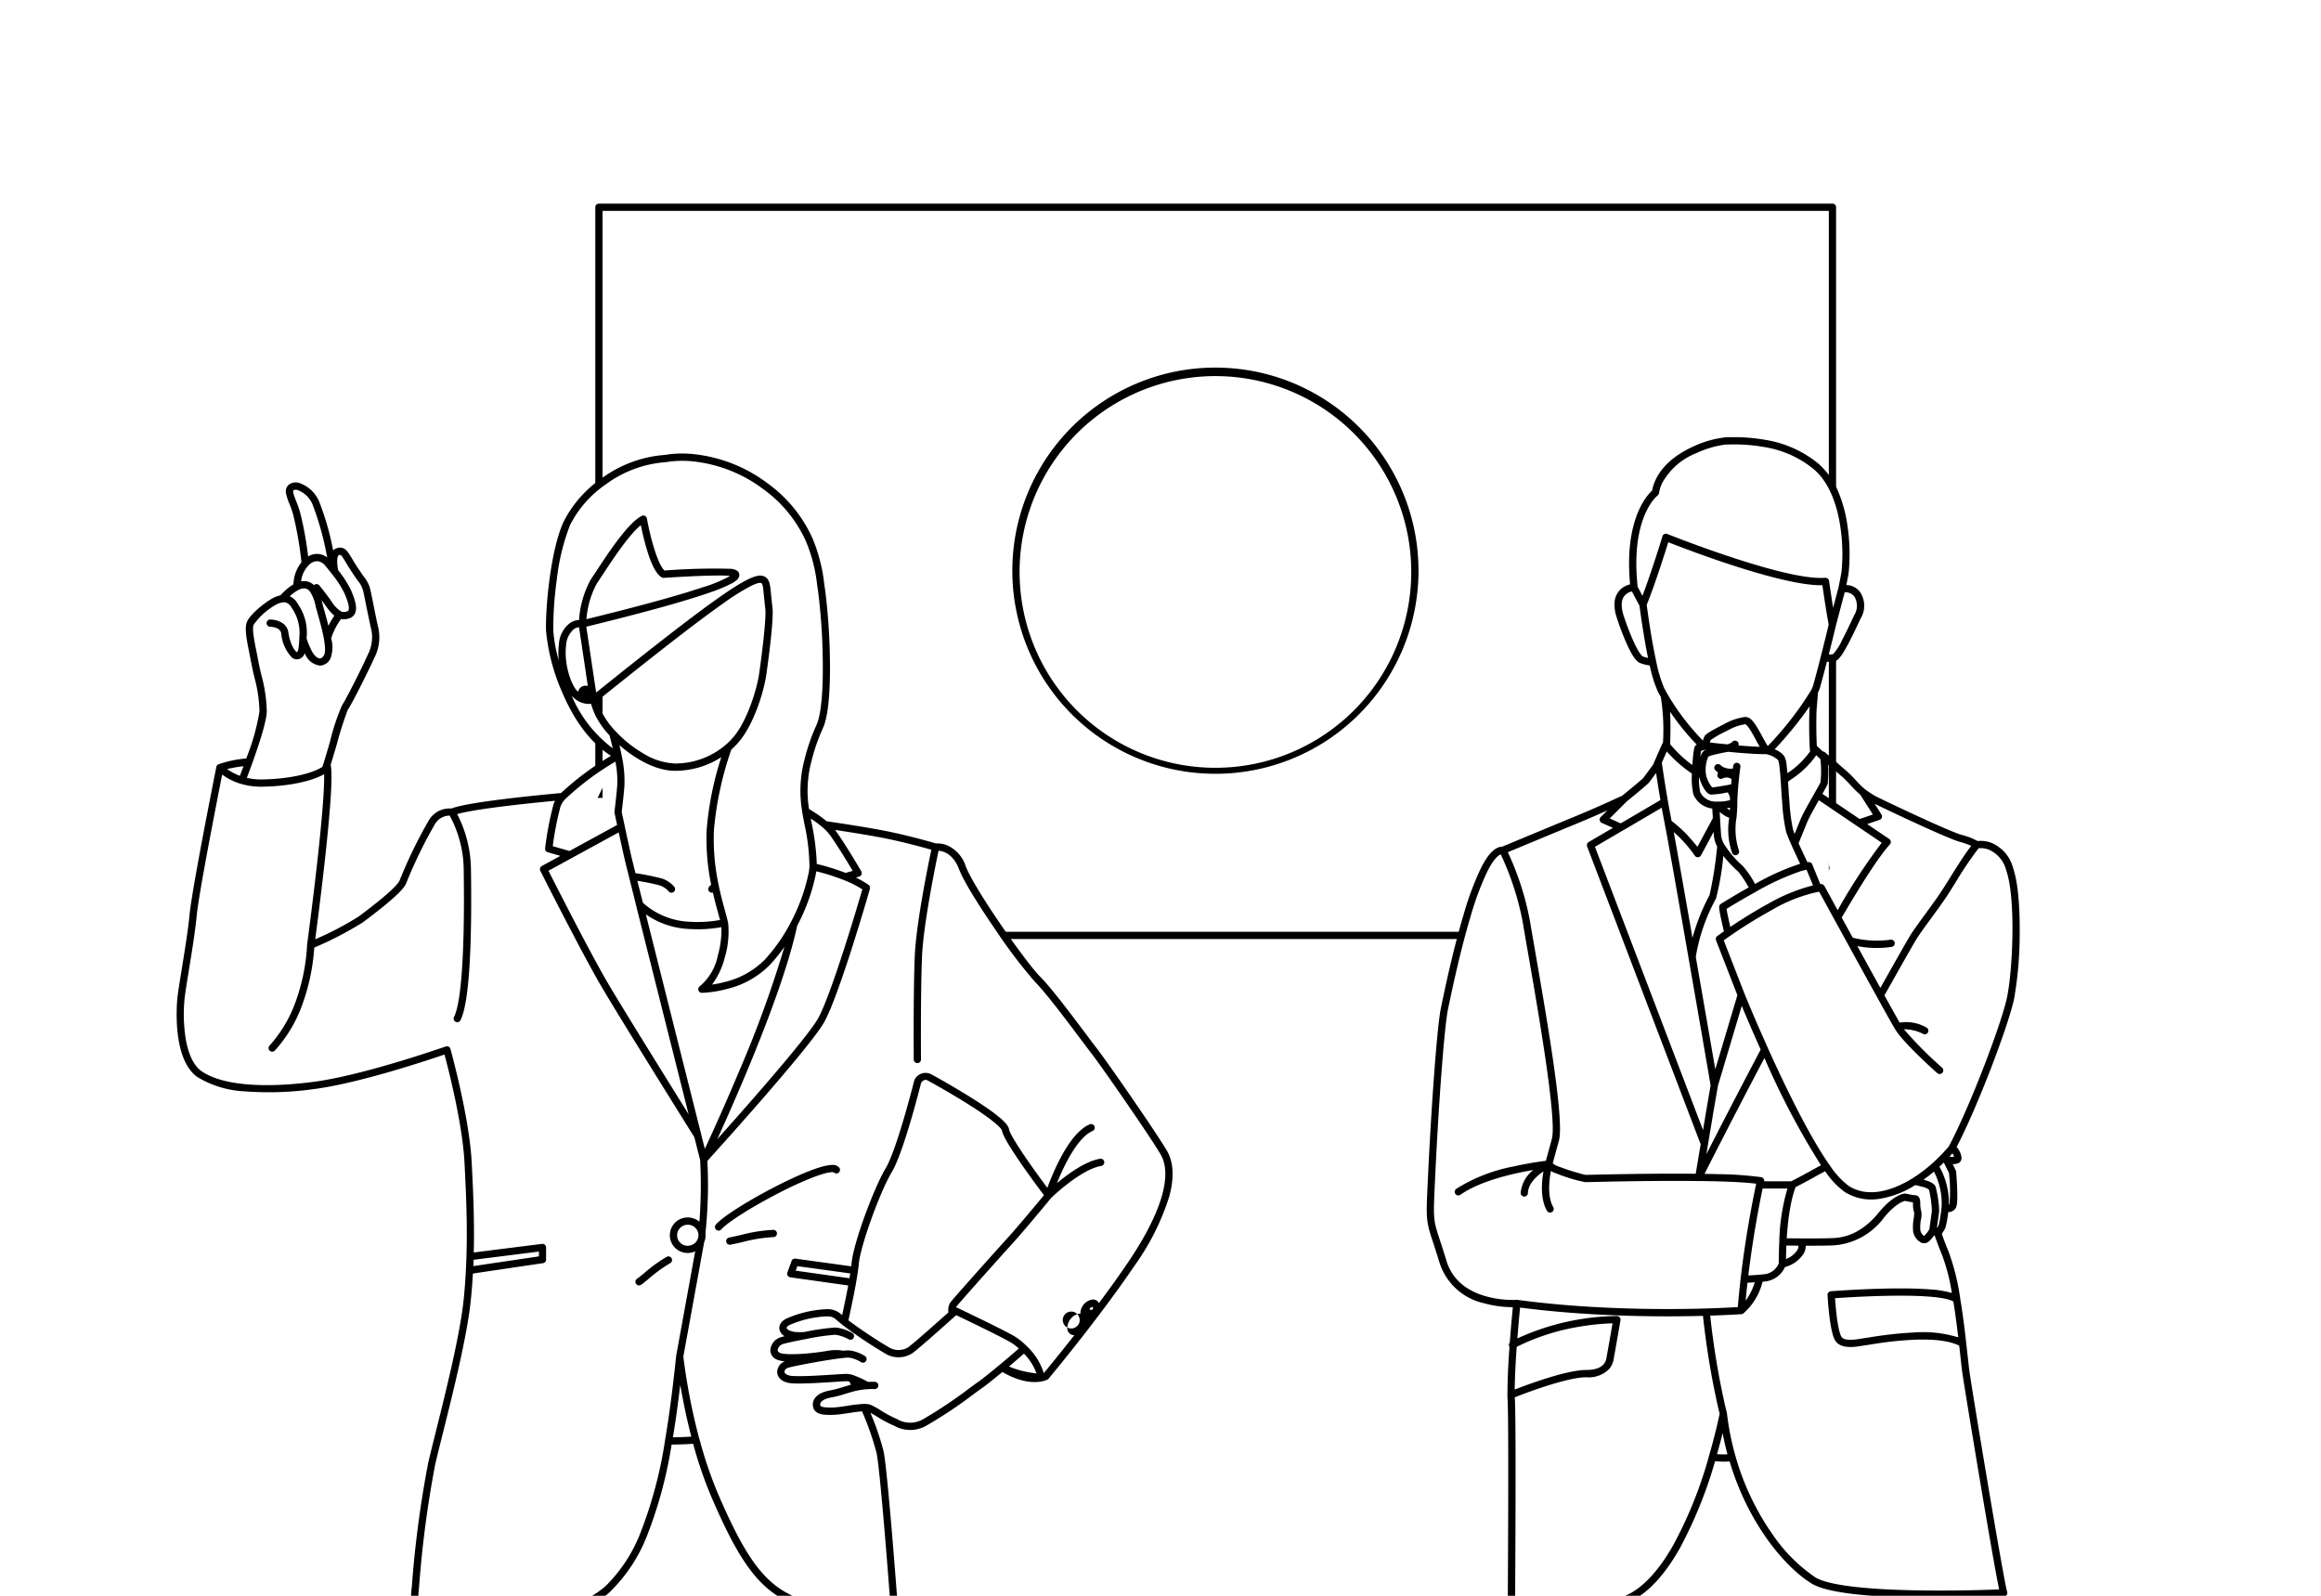 <svg xmlns="http://www.w3.org/2000/svg" xmlns:xlink="http://www.w3.org/1999/xlink" width="320" height="220" viewBox="0 0 320 220"><defs><clipPath id="a"><rect width="320" height="220" transform="translate(0 0)" fill="none"/></clipPath></defs><rect width="320" height="220" transform="translate(0 0)" fill="#fff"/><path d="M0-.5H170.07a.5.5,0,0,1,.5.5V100.39a.5.5,0,0,1-.5.5H0a.5.5,0,0,1-.5-.5V0A.5.5,0,0,1,0-.5ZM169.57.5H.5V99.89H169.57Z" transform="translate(82.574 28.571)"/><g clip-path="url(#a)"><path d="M167.608,50.679a28,28,0,1,1-10.932,2.207A27.91,27.91,0,0,1,167.608,50.679Zm0,55.172a27,27,0,1,0-10.543-2.128A26.915,26.915,0,0,0,167.608,105.851Z"/><rect width="58.128" height="8.923" transform="translate(207.452 125.008)" fill="#fff"/><rect width="25.583" height="22.634" transform="translate(80.233 110)" fill="#fff"/><rect width="21.013" height="6.773" transform="translate(110.21 125.861)" fill="#fff"/><path d="M276.917,379.608c-.979,2.078-9.011,1.636-10.433,1.7-1.292.051-7.823-.267-9.913-2.11a2,2,0,0,1-.175-.169,1.8,1.8,0,0,1-.286-.4,29.726,29.726,0,0,0-2.837-4.538c-1.26-1.747-6.882-2.4-6.882-2.4m-42.907,10.043a67.932,67.932,0,0,0,11.5.935c4.642-.221,7.181-.714,8.953-1.8a3.384,3.384,0,0,0,.922-.9c.831-1.117,1.539-2.766,3.506-3.954a41.974,41.974,0,0,1,6.907-3.071m0,0a10.053,10.053,0,0,0,.065-5.473,17.291,17.291,0,0,0-2.48-5.81c-.142-.02-.285-.046-.435-.065a2.22,2.22,0,0,1-.337,1.525c-1.091,1.364-2.987.2-5.642-1.259a7.548,7.548,0,0,0-1.843-.714,50.6,50.6,0,0,0-5.078.623,5.241,5.241,0,0,0-.512.292s-.728,1.461-2.285,4.642-6.272,7.3-7.433,7.966a21.826,21.826,0,0,0-4.715,3.817,4.021,4.021,0,0,0-1.1,3.253c-.895.792-.792,2.954-.792,2.954,2.753,1.389,15.03.292,15.99.13s4.792-1.422,6.278-3.259c.481-.6.754-1.033,1-1.364.644-.85,1.175-.993,4.863-1.188,3.824-.376,4.824-2.2,4.824-2.2Zm-2.85-11.348c-.447-.065-.934-.143-1.467-.234a27.287,27.287,0,0,0-6.355-.214M211.911,222.809l.02,1.8.02,1.727c-.163,2.669-.293,5.032-.313,6.155a40.4,40.4,0,0,0,.326,4.927c.317,2.954.785,5.934.863,6.791.129,1.39,2.979,30.91,3.044,36.733s2.117,18.263,2.117,19.457-.13,13.569-.727,16.945a32.907,32.907,0,0,0-.857,7.875c.065,3.109,1.325,22.7,1.058,25.15s-.8,11.978-.8,11.978,1.13-.279,2.863-.584m13.335-.11c4.35.578,4.921-.1,4.921-.1s-.331-24.689.13-29.052.994-12.712.266-18.074a30.176,30.176,0,0,1-.136-8.6,57.728,57.728,0,0,1,.534-10.33c.791-4.895,2.316-37.388,1.985-39.641s-.331-30.779.065-32.3.6-.331.792.194,0,30.715.331,32.169,1.13,33.623,1.656,36.538.792,3.376.863,4.434.331,9.927.727,13.764,1.188,28.792.857,31.506a65.554,65.554,0,0,0-.4,8.933c.13,1.39-.195,9.927-.195,9.927s1.033-.182,2.429-.377c.272-.039.552-.077.85-.11h.006a32.748,32.748,0,0,1,4.39-.3c1.174.026,3.226.149,5.252.292,1.116.072,2.22.156,3.168.221,1.61.123,2.765.214,2.765.214a19.249,19.249,0,0,1-.928-4.895,75.665,75.665,0,0,0,1.461-16.815c-.137-10.653,1.519-20.645.857-26.4-.611-5.324-1.955-13.628-1.792-16.9m0-.019a6.057,6.057,0,0,1,.071-.688c.468-2.584,3.11-15.491,3.506-23.236s2.383-25.942,3.181-27.929.993-10.79,1.123-12.64c.033-.468.013-1.812-.039-3.558l-.259-6.213-.085-1.909M248.54,360.534c-.188,2.539,1.618,2.584,2.273,2.584.765,0,2.077-.935,3.226-1.532a15.473,15.473,0,0,1,4.149-1.065m-10.5.123a9.488,9.488,0,0,0-.864,2.636c-.545,3.006-1.091,5.843-.493,7.914l-.013.494-.1,4.369s3.5,1.967,5.9,2.019a5.179,5.179,0,0,1,3.564,1.1,1.457,1.457,0,0,1,.136.156,1.745,1.745,0,0,1,.286.5c.331.928.545,2.071,3.661,2.785a79.947,79.947,0,0,0,11.141,1.584c1.858,0,6.388-.545,6.83-1.259a17.228,17.228,0,0,0-.278-3.169.516.516,0,0,0-.547-.162s.825-2.188-2.4-4.531-5.732-3.883-6.336-4.7-5.4-6.115-5.947-8.628a1.434,1.434,0,0,0-.876-1.006M271.3,221.66a25.942,25.942,0,0,0,4.96-2.058m-33.526-56.82a48.605,48.605,0,0,0-5.96-.409c-.818-.026-1.681-.039-2.558-.045H234.2a1.592,1.592,0,0,0-.169-.006c-6.992-.078-15.2.155-15.451.155-.383,0-3.285-.993-3.974-1.227a2.285,2.285,0,0,1-1.07-.759l.916-3.363c.914-3.37-3.137-24.7-3.974-29.9a39.383,39.383,0,0,0-3.266-10c-3.648-.188-7.466,19.055-8.044,21.749s-1.376,14.582-1.759,22.651-.383,5.96,1.539,12.3,10.185,5.765,10.185,5.765c4.72.636,9.427.974,13.705,1.136a.823.823,0,0,0,.13.007c4.9.188,9.2.143,12.271.052,3-.091,4.823-.221,4.823-.221.117-1.467.26-2.915.422-4.317.714-6.149,1.774-11.329,2.13-13,.078-.37.123-.572.123-.572m-33.6,16.919s-.272,2.6-.493,5.661c-.175,2.357-.318,4.993-.3,6.947.007.3.014.584.027.85.188,4.227,0,30.559,0,30.559a15.372,15.372,0,0,1,3.544-.909c2.214-.441,5.616-1.039,10.654-1.85,6.933-1.123,11.381-12.712,13.524-20.061,1.018-3.486,1.518-6.012,1.518-6.012a37.629,37.629,0,0,0,1.214,6.077c2.487,8.706,7.6,14.711,11.219,16.938,3.058,1.876,14.464,1.967,21.177,1.85,2.987-.052,5.045-.149,5.045-.149-.5-1.5-4.915-28.273-5.214-30.429-.1-.688-.246-2.181-.461-4.032-.2-1.817-.474-3.979-.817-6.057a31.574,31.574,0,0,0-1.578-6.356c-.37-.876-.727-1.837-1.058-2.811m-59.923-52.684s6.921-2.882,10.186-4.226c3.162-1.311,6.336-2.785,6.531-2.876m.008-.007s2.79-2.272,2.992-2.525c.142-.175.967-1.3,1.415-1.909m1.668,7.771a.853.853,0,0,0-.026-.142c-.181-.9-.357-1.844-.513-2.747-.493-2.811-.837-5.278-.837-5.278s-.117.156-.286.39m4.941,26.241c-1.415-8.115-2.863-16.393-3.279-18.457m3.279,18.464c1.318,7.55,2.6,14.964,2.96,17.081v.006c.065.383.1.6.1.6l3.707-12.432m7.369-20.924c.48-1.176,1.058-2.6,1.305-3.195.266-.642,1.162-2.226,1.863-3.466.5-.877.9-1.585.9-1.649a17.468,17.468,0,0,0-.052-3.506m0-.007a.9.9,0,0,0-.136-.331l-.013-.013m5.544,5.116c-.825-.63-1.565-1.662-2.487-2.461-1.772-1.532-2.908-2.525-3.044-2.642m-.215,18.282c-.142.013-.285.033-.435.059a22.093,22.093,0,0,0-6.55,2.538,66.806,66.806,0,0,0-5.863,3.629c-.746.52-1.188.844-1.188.844l3.006,7.726s.662,1.636,1.727,4.1c.448,1.019.961,2.188,1.519,3.434,2.383,5.285,5.674,12.1,8.506,16.127a11.91,11.91,0,0,0,2.791,3.058c2.674,1.72,6.148.96,9.361-1.046a21.011,21.011,0,0,0,2.786-2.1c.376-.338.74-.682,1.09-1.045.351-.344.675-.708,1-1.072.091-.1.182-.214.274-.331,2.907-5.44,7.315-17,8.094-20.729.8-3.805,1.253-13.783-.142-17.795s-4.519-3.311-4.519-3.311a6.605,6.605,0,0,0-2.252-.9c-1.806-.5-11.082-4.914-11.933-5.362a13.913,13.913,0,0,1-1.52-.993m-5.752,13.172s.935,1.708,2.248,4.11c.538.98,1.141,2.077,1.771,3.22,1.35,2.467,2.824,5.155,4.051,7.362,1.24,2.24,2.214,3.986,2.54,4.525,1.141,1.909,5.731,5.96,5.731,5.96m5.116-31.091c-1.226,1.324-3.512,5.252-4.583,6.856s-3.266,4.46-4.123,5.81c-.5.786-4.441,7.8-4.441,7.8m-19.34,43.731a8.268,8.268,0,0,0,2.565-4.441m.2-12.88c-.052-.364-.091-.572-.091-.572m-32.571,1.682c.078-2.448,3.37-3.973,3.37-3.973s-8.259.837-12.466,3.817m22.867-54.184-.008.007L221.046,113l2.428,1.072m32.837-.6,2.662-.909-2.13-3.343v-.007h-.006m-27.41,1.37-1.837,1.078-4.116,2.415-4.188,2.454,15.575,40.829m1.493-7.706-.72,4.187v.007l-.591,3.544-.078.487-.734,4.389m-.013.065.013-.058m9.076-17.549c-3.147,5.954-5.947,11.4-7.647,14.731-.65,1.279-1.143,2.246-1.429,2.811v.007a.239.239,0,0,0-.032.058m19.14-35.83c2.823-4.837,5.3-8.719,6.841-10.414l-3.869-2.616-5.213-3.525-.5-.344m4.512,20.119a14.64,14.64,0,0,0,5.617.331M233.764,106.4a18.017,18.017,0,0,1-4-3.61c-.033-.039-.064-.078-.1-.117,0,0-.617,1.377-1.318,3.013a.006.006,0,0,1-.006.006m1.668,7.771v.007a19.218,19.218,0,0,1,2.136,1.876,17.685,17.685,0,0,1,1.929,2.344l2.57-4.778m13.549-9.68v-.007m-4.2,4.324c.026-.019.046-.032.071-.052.747-.623,3.305-2.272,3.987-3.8a2.078,2.078,0,0,0,.142-.454m1.247,1.2v-.007c-.61-.636-1.247-1.194-1.247-1.194v-.013m-16.905,28.7v-.007a27.086,27.086,0,0,1,2.856-8.31c.409-.831,1.1-6.888,1.1-6.888h.091m13.321,5.72-.33-.805-.936-2.286a4.77,4.77,0,0,0-.486.072c-.208.045-.435.1-.669.162a36.407,36.407,0,0,0-6.46,2.954c-2.35,1.3-4.252,2.493-4.252,2.493a26.833,26.833,0,0,0,.72,3.577m10.661-9.186c-.3-.611-.656-1.37-1-2.117-.169-.357-.331-.714-.474-1.045v-.006a18.409,18.409,0,0,1-.7-1.721,31.224,31.224,0,0,1-.571-4.531c-.04-.325-.085-1.37-.163-2.461-.044-.656-.1-1.331-.169-1.876a3.893,3.893,0,0,0-.246-1.13,3.705,3.705,0,0,0-1.812-1.032c-.045-.013-.091-.033-.13-.046-.577-.214-1.947-3.882-2.881-4.1s-5.1,2.019-5.318,2.377a2.614,2.614,0,0,0-.221,1.077s-.142.039-.331.085c-.266.071-.617.162-.747.2a14.069,14.069,0,0,0-.376,3.3,10.756,10.756,0,0,0,.162,2.96,2.852,2.852,0,0,0,2.59,1.656c.039.162.078.941.13,1.9.046.74.091,1.59.156,2.35a3.566,3.566,0,0,0,.533,1.467,14.183,14.183,0,0,0,2.635,3.064,16.833,16.833,0,0,1,1.8,2.753m-1.292,53.814c.578-.02,1.331-.052,2.143-.124.188-.019.376-.032.571-.052a2.927,2.927,0,0,0,2.545-1.934,3.983,3.983,0,0,0,2.545-1.734,2.882,2.882,0,0,0,.2-1.279m-5.875-7.881h4.557m0,0s-1.065,2.045-1.357,7.855c-.045.916-.071,1.928-.071,3.039m22.45-7.746v.007a.817.817,0,0,0,1.013-.208c.358-.519,0-4.713,0-4.713l-.812-1.662s1.17.162,1.454-.039-.162-1.409-.727-1.571l-.005-.007m-23.3,12.9c.708.007,1.669.02,2.675.026,1.552.007,3.22,0,4.278-.045a8.91,8.91,0,0,0,6.616-3.662c1.948-2.382,3.272-2.48,3.272-2.48a12.874,12.874,0,0,0,1.415.24c.3,0,.1,1.221.3,1.63s-.246,1.837-.1,2.746c.116.727.818,1.526,1.324,1.123a4.322,4.322,0,0,0,.9-1.175s.364.338.637.305a.277.277,0,0,0,.214-.142,2.479,2.479,0,0,0,.48-.968c.156-.584.344-2.168.364-2.3m-16.379-5.661c-.423.195-.825.4-1.208.617-1.578.882-2.714,1.486-3.526,1.889m-38.758,28.961a.053.053,0,0,0,.019-.006c.422-.175,7.252-2.935,10.362-2.935,3.214,0,3.266-2.032,3.318-2.3s.908-5.142.908-5.142h-.136a33.122,33.122,0,0,0-14.153,3.428.915.915,0,0,0-.1.052M269.7,179.1c-2.194-1.766-17.23-.584-17.23-.584s.266,5.187,1.065,6.155,2.947.37,3.856.266,9.42-1.766,13.108.214M235.238,180.9a112.662,112.662,0,0,0,2.155,13.133c.071.292.143.578.214.857m-7.842-92.1a30.8,30.8,0,0,0-.318-6.868m20.711-.572c-.073,1.123-.2,2.331-.209,2.8-.026.9-.065,3.558.1,5.551M226.52,83.325v.006c.291,2.2.765,5.369,1.336,7.966a19.187,19.187,0,0,0,1.1,3.694c.143.292.3.6.494.929a33.128,33.128,0,0,0,2.46,3.642,30.209,30.209,0,0,0,2.98,3.337m8.881.61a44.194,44.194,0,0,0,6.39-8.161v-.006a3.747,3.747,0,0,0,.3-.7c.188-.656.584-2.117,1.032-3.889v-.007c.371-1.441.779-3.077,1.156-4.661v-.007m-1.156,4.668c.416-.006.936-.019,1.326-.058.765-.072,2.849-4.785,3.258-5.616a2.936,2.936,0,0,0,0-3.123,2.334,2.334,0,0,0-2.117-.811m-28.669-.11a1.98,1.98,0,0,0-1.117.3c-1.525.9-1.038,2.772-.9,3.331s1.941,5.9,3.051,6.31a5.834,5.834,0,0,0,1.532.331m-1.337-7.966v-.006c.974-2.305,2.676-7.551,3.168-9.239,0,0,16.341,6.557,22,6.071,0,0,.644,4.583.961,5.92l1.311-4.94c.2-1,.377-1.857.435-2.292.195-1.467.682-10.543-4.005-14.542S238.971,60.79,237.9,60.79c-.967,0-7.3,1.422-9.2,5.61,0,0-.008,0-.008.006a6,6,0,0,0-.461,1.506,4.635,4.635,0,0,0-.831.909c-1.071,1.441-2.733,4.8-2.194,11.29.026.325.052.623.078.916l1.227,2.3m11.666,19.807h.046c.352.039.721.072,1.1.111,1.6.136,3.3.253,4.317.22m-8.42-.649s1.311.156,2.955.318m1.031-.513c-.013.026-.13.228.117.617m-1.148-.1h0a2.069,2.069,0,0,0,1.026-.513l.007-.006m-.987.526c-.688.123-1.785.337-2.448.539a1.256,1.256,0,0,0-.681.363,4.932,4.932,0,0,0-.364,2.954.3.3,0,0,0,.007.033c.241.9.838,1.967,1.194,2.025a20.759,20.759,0,0,0,2.655-.4c.228-.039.409-.078.546-.1m.318-2.9s-.091.662-.194,1.577c-.04.4-.084.851-.124,1.318-.046.559-.085,1.136-.1,1.682-.006.169-.006.331-.006.487,0,.513-.039,1.064-.084,1.623-.143,1.72-.351,3.577.325,5.057m-2.754-6.388s.157,0,.384-.007c.61-.013,1.76-.078,2.019-.37a.614.614,0,0,0,.1-.4c0-.552-.305-1.409-.708-1.454M266.5,169.612l.156-1.149.208-1.513a16.3,16.3,0,0,0-.448-3.142c-.123-.279-.669-.506-1.266-.675-.409-.117-.838-.208-1.182-.273m4.227,3.642a9.568,9.568,0,0,0-1.441-5.745m1.642-.831-.552-.214M236.9,111.007s1.051,1.279,2.045,1.338m-1.844-6.3a.67.67,0,0,1,.169.825,1.67,1.67,0,0,1,1.83.208,1.784,1.784,0,0,1,.157.155m-2.156-1.194a1.275,1.275,0,0,0-.214-.175m-.039-.026h.006a.125.125,0,0,0,.033.026,1.293,1.293,0,0,0,.214.175v.006a2.9,2.9,0,0,0,2.084.37m-30.818,117.3a7.614,7.614,0,0,0,3.564.889m53.437-82.515c-2.656-1.208-3.667-.487-3.667-.487M241.749,255.919a26.124,26.124,0,0,0,8.193,7.577M216.4,325.217s.506,8.907,7.342,13.841m36.843-35.525a17.255,17.255,0,0,0,3.13-7.59v-.019a6.17,6.17,0,0,0,.071-.688M213.535,160.491s-1.1,3.921.187,6.18M236.089,200.9a11.515,11.515,0,0,0,2.732.065" fill="#fff"/><path d="M208.743,385.88c-3.184,0-5.289-.251-6.276-.749a.5.5,0,0,1-.274-.423,5.306,5.306,0,0,1,.768-3.154,4.63,4.63,0,0,1,1.248-3.411,22.451,22.451,0,0,1,4.84-3.918c1.19-.678,5.766-4.753,7.231-7.751.946-1.932,1.589-3.237,1.947-3.96-.895.181-1.436.314-1.444.315a.5.5,0,0,1-.619-.513c.022-.39.537-9.571.8-12,.173-1.583-.327-10.844-.692-17.607-.186-3.447-.347-6.424-.369-7.479a28.994,28.994,0,0,1,.672-6.9c.061-.336.125-.692.192-1.074.576-3.26.719-15.264.719-16.858,0-.349-.23-2.025-.5-3.965-.628-4.58-1.577-11.5-1.621-15.487-.039-3.456-1.093-16.21-2.968-35.911-.039-.408-.064-.676-.074-.782-.03-.333-.125-1.022-.245-1.895-.18-1.313-.427-3.112-.618-4.889a41.762,41.762,0,0,1-.329-4.99c.018-.983.12-3,.313-6.158l-.014-1.247a7.958,7.958,0,0,1-3.3-.912.5.5,0,0,1-.267-.414q0-.02,0-.041c0-.549.185-26.384,0-30.526-.011-.223-.018-.452-.024-.717a.5.5,0,0,1,0-.282c-.012-2.007.136-4.569.275-6.5l-.012-.02a.5.5,0,0,1,.056-.578c.155-2.1.331-3.971.42-4.87a15.07,15.07,0,0,1-3.953-.537,8.326,8.326,0,0,1-6.156-5.6c-.356-1.176-.647-2.062-.881-2.774-1-3.043-.993-3.149-.727-8.7q.023-.473.048-1c.356-7.505,1.165-19.921,1.77-22.732.032-.15.074-.351.126-.6.427-2.036,1.561-7.444,3.007-12.251a40.631,40.631,0,0,1,2.387-6.38c.98-1.933,1.935-2.889,2.915-2.916.841-.35,7.071-2.944,10.094-4.188s6-2.632,6.453-2.84c1.3-1.056,2.714-2.239,2.883-2.423.067-.083.333-.435,1.372-1.852.685-1.6,1.29-2.949,1.3-2.963a.5.5,0,0,1,.067-.11,29.57,29.57,0,0,0-.3-6.249c-.158-.276-.315-.571-.474-.9l0-.005a17.755,17.755,0,0,1-1.056-3.451,5.857,5.857,0,0,1-1.307-.321c-.421-.157-1.052-.685-2.174-3.379a34.04,34.04,0,0,1-1.184-3.279l-.008-.031a5.2,5.2,0,0,1-.174-1.7,2.666,2.666,0,0,1,1.314-2.146l0,0a2.761,2.761,0,0,1,.825-.322q-.017-.2-.035-.419c-.555-6.688,1.2-10.156,2.291-11.628a5.963,5.963,0,0,1,.773-.876,6.528,6.528,0,0,1,.458-1.431.506.506,0,0,1,.043-.083c.607-1.3,2-3.126,5.17-4.564A14.143,14.143,0,0,1,237.9,60.29c.073,0,.178,0,.312-.006a24.9,24.9,0,0,1,5.2.362,15.317,15.317,0,0,1,7.295,3.277,10.469,10.469,0,0,1,2.766,3.938,18.891,18.891,0,0,1,1.237,4.589,26.547,26.547,0,0,1,.173,6.461c-.048.363-.172,1-.324,1.746a2.391,2.391,0,0,1,1.937,1.032,3.413,3.413,0,0,1,.02,3.606c-.056.114-.147.309-.262.555-2.076,4.436-2.772,5.277-3.4,5.336-.3.03-.658.045-.98.053-.392,1.54-.751,2.867-.943,3.539a3.864,3.864,0,0,1-.286.7c-.034.5-.076,1.012-.114,1.465-.044.528-.082.984-.088,1.218-.029,1.013-.046,2.979.045,4.662a.5.5,0,0,1,.114.119c.129.115.393.355.7.652a.5.5,0,0,1,.339.146l.3.262c.464.4,1.429,1.244,2.729,2.368a15.661,15.661,0,0,1,1.237,1.242,10.9,10.9,0,0,0,1.185,1.167.5.5,0,0,1,.1.077,13.54,13.54,0,0,0,1.4.912c.92.483,10.1,4.842,11.83,5.321a9.273,9.273,0,0,1,2.238.861,4.151,4.151,0,0,1,1.773.2,5.138,5.138,0,0,1,3.1,3.467c.865,2.486.95,6.8.924,9.146a52.193,52.193,0,0,1-.765,8.918c-.762,3.643-4.995,14.812-7.93,20.459a2.454,2.454,0,0,1,.641,1.244.847.847,0,0,1-.27.906,1.685,1.685,0,0,1-.914.2l.429.879a.5.5,0,0,1,.049.177c0,.011.091,1.073.136,2.184.089,2.208-.068,2.632-.222,2.855a1.168,1.168,0,0,1-1,.519,18.31,18.31,0,0,1-.307,1.832,2.222,2.222,0,0,1-.377.855c-.046.066-.094.135-.155.238l-.013.02q-.019.029-.039.055c.31.892.621,1.707.926,2.429a31.115,31.115,0,0,1,1.61,6.467c.3,1.8.573,3.848.821,6.085.09.777.168,1.486.237,2.111.093.846.167,1.514.222,1.906.367,2.649,4.725,28.905,5.191,30.335a.5.5,0,0,1,.016.268v.006q-.005.024-.013.048v.006a.5.5,0,0,1-.23.274,26.994,26.994,0,0,1-4.686,1.995l.243,5.818v.006c.058,1.934.07,3.148.038,3.608-.027.379-.057,1.061-.094,1.924-.2,4.458-.455,9.342-1.063,10.866-.343.854-1,5.327-1.709,11.676-.687,6.128-1.251,12.445-1.437,16.094-.344,6.729-2.356,17.235-3.215,21.721-.127.665-.229,1.2-.292,1.544,0,.092-.02.329-.07.673v.006c-.113,2.289.55,7.279,1.135,11.682.246,1.853.479,3.6.655,5.134a74.764,74.764,0,0,1-.275,12.118c-.3,4.353-.643,9.286-.578,14.336a72.083,72.083,0,0,1-1.235,15.508c-.117.616-.2,1.061-.228,1.358a18.012,18.012,0,0,0,.907,4.7.5.5,0,0,1-.516.648l-1.454-.113a1.866,1.866,0,0,1,.092.3c.415,1.912,3.693,5.828,5.094,7.5.374.447.645.77.769.94a19.806,19.806,0,0,0,3.155,2.417c.911.633,1.944,1.35,3.072,2.175,2.5,1.818,2.762,3.6,2.692,4.5a.969.969,0,0,1,.353.282c.133.165.243.417.329,1.97.042.758.057,1.492.057,1.5a.5.5,0,0,1-.075.273c-.126.2-.422.682-3.231,1.128a29.62,29.62,0,0,1-4.024.368,80.1,80.1,0,0,1-11.252-1.6,6.547,6.547,0,0,1-3.014-1.346,3.53,3.53,0,0,1-.951-1.6c-.018-.053-.036-.1-.054-.156a1.239,1.239,0,0,0-.2-.353l-.016-.02a.966.966,0,0,0-.09-.1c-.331-.334-1.187-.9-3.223-.951-2.5-.054-5.987-2-6.134-2.083a.5.5,0,0,1-.255-.447l.109-4.789c-.579-2.111-.077-4.871.453-7.79l.05-.275a10.941,10.941,0,0,1,.53-1.922c-.9.136-1.509.243-1.517.244a.5.5,0,0,1-.586-.511c0-.085.322-8.52.2-9.861a65.763,65.763,0,0,1,.4-9.04c.309-2.532-.452-27.458-.858-31.394-.3-2.942-.529-8.764-.65-11.892-.037-.956-.064-1.647-.079-1.893a9.113,9.113,0,0,0-.273-1.557c-.139-.608-.331-1.441-.583-2.817-.3-1.644-.656-11.753-1-21.53-.25-7.043-.509-14.325-.647-14.98,0-.009,0-.018-.006-.027-.18-.907-.208-8.615-.228-19.383-.008-4.279-.016-8.661-.047-11.025-.093,2.63-.155,7.679-.161,13.828-.009,8.487.09,15.363.235,16.351.183,1.243-.166,10.683-.567,18.927-.388,7.977-.993,18.228-1.419,20.867a57.668,57.668,0,0,0-.528,10.226.5.5,0,0,1-.008.114,30.116,30.116,0,0,0,.14,8.445c.9,6.661-.142,17.033-.264,18.194-.453,4.284-.131,28.746-.127,28.993a.5.5,0,0,1-.118.329c-.2.242-1.03.728-4.326.394a18,18,0,0,1,1.989,5.074,10.663,10.663,0,0,1-.043,5.648l.361,3.764a.5.5,0,0,1-.059.288c-.046.084-1.173,2.061-5.214,2.458l-.023,0c-3.754.2-4.01.356-4.491.991-.073.1-.152.212-.244.344-.192.274-.43.616-.765,1.032-1.613,1.994-5.643,3.273-6.581,3.438-.52.088-3.864.4-7.392.524Q209.956,385.88,208.743,385.88Zm-5.556-1.526c3.036,1.109,14.386.141,15.412-.032.976-.172,4.634-1.426,5.972-3.08.313-.389.531-.7.723-.977.092-.132.18-.257.264-.371.807-1.065,1.591-1.2,5.227-1.388,2.917-.29,4.057-1.467,4.347-1.836l-.293-3.051a39.125,39.125,0,0,0-6.211,2.814,8.41,8.41,0,0,0-2.772,2.952c-.2.31-.39.6-.591.873a3.833,3.833,0,0,1-1.06,1.029c-1.827,1.125-4.4,1.651-9.192,1.879a15.815,15.815,0,0,1-2.729-.074c-.717-.1-1.685-.314-1.8-1.062-.11-.686.633-1.246,1.2-1.608a24.364,24.364,0,0,1,3.868-1.824c4.027-1.589,10.529-3.631,19.33-6.071a9.922,9.922,0,0,0-.02-4.939l0-.017a16.958,16.958,0,0,0-1.987-4.981,1.787,1.787,0,0,1-.4.846,2.246,2.246,0,0,1-2.6.633,17.379,17.379,0,0,1-3.236-1.542l-.429-.237a7.072,7.072,0,0,0-1.646-.648c-1.551.109-3.189.31-4.873.6-.124.065-.221.121-.288.161-.207.418-.934,1.884-2.221,4.513-1.574,3.221-6.338,7.442-7.634,8.181a21.375,21.375,0,0,0-4.59,3.716,3.517,3.517,0,0,0-.979,2.825.5.5,0,0,1-.16.469A3.551,3.551,0,0,0,203.187,384.354Zm53.472-4.467c.281.811.62,1.643,3.223,2.24a80.432,80.432,0,0,0,11.029,1.571,28.512,28.512,0,0,0,3.738-.335,9.32,9.32,0,0,0,2.587-.642,21.307,21.307,0,0,0-.184-2.629.471.471,0,0,1-.508-.112.5.5,0,0,1-.1-.545c.038-.112.585-1.912-2.227-3.953-1.12-.818-2.148-1.532-3.054-2.162a18.1,18.1,0,0,1-3.39-2.647c-.106-.146-.381-.474-.73-.89-1.69-2.019-4.837-5.778-5.3-7.929a.883.883,0,0,0-.519-.62l-1.039-.074c-.643-.046-1.307-.094-1.984-.138a14.962,14.962,0,0,0-3.929,1c-.318.165-.655.36-.98.549a6.009,6.009,0,0,1-2.479,1.041,2.826,2.826,0,0,1-2.131-.76,2.682,2.682,0,0,1-.651-1.757h-.01a9.312,9.312,0,0,0-.7,2.269l-.05.274c-.515,2.836-1,5.516-.455,7.411a.5.5,0,0,1,.019.152v.035c.53.075,1.544.237,2.646.506a8.117,8.117,0,0,1,4.069,1.885c4.844,1.717,8.564,3.142,11.1,4.254A25.113,25.113,0,0,1,268,379.581c.558.364,1.117.811,1.031,1.371-.125.8-1.313.827-2.267.844-.1,0-.191,0-.263.006C265.586,381.839,259.31,381.646,256.659,379.887ZM211.5,381.856a7.89,7.89,0,0,0,3.469.311c4.6-.219,7.047-.7,8.715-1.731a2.886,2.886,0,0,0,.782-.773c.183-.246.364-.526.555-.821a9.371,9.371,0,0,1,3.094-3.264l.261-.155c-5.06,1.492-9.046,2.794-11.9,3.888C212.392,380.874,211.635,381.638,211.5,381.856Zm43.083-6.794a29.265,29.265,0,0,1,1.973,3.331,1.311,1.311,0,0,0,.208.288l.012.013a1.694,1.694,0,0,0,.13.124c1.9,1.671,8.138,2.042,9.563,1.986.077,0,.175-.005.285-.007a8.7,8.7,0,0,0,1.13-.076,19.194,19.194,0,0,0-4.332-2.22C261.33,377.558,258.328,376.407,254.579,375.062Zm-7.85.7a15.164,15.164,0,0,0,5.406,1.814,6.929,6.929,0,0,1,3.239.738,27.4,27.4,0,0,0-2.395-3.776l-.044-.061q-2.817-1-6.13-2.121Zm-19.792-14.211.182.1c2.505,1.385,3.847,2.065,4.58,1.147l.021-.025a1.207,1.207,0,0,0,.21-.757c-.324-.05-.673-.107-1.054-.172A22.691,22.691,0,0,0,226.936,361.551Zm22.091-.572a1.778,1.778,0,0,0,.388,1.2,1.9,1.9,0,0,0,1.4.441,6.114,6.114,0,0,0,1.978-.906c.336-.194.683-.4,1.018-.57a6.233,6.233,0,0,1,.858-.342c-.711-.037-1.3-.062-1.742-.071A30.691,30.691,0,0,0,249.027,360.979Zm-31.854-30.15c.031.586.064,1.2.1,1.823.387,7.175.869,16.105.688,17.769-.221,2.032-.633,9.082-.759,11.287.5-.111,1.276-.271,2.236-.44h.005a50.612,50.612,0,0,1,5.129-.629h0a27.513,27.513,0,0,1,6.473.22c.542.092,1.016.168,1.448.231.093.012.181.026.266.039l.168.026a11.848,11.848,0,0,0,4.35.09c-.039-3.011-.3-24.671.137-28.8.121-1.148,1.156-11.409.268-17.954a31.063,31.063,0,0,1-.142-8.7,58.573,58.573,0,0,1,.542-10.378c.42-2.6,1.021-12.8,1.407-20.756.48-9.862.722-17.74.576-18.733-.179-1.221-.253-9.408-.245-16.5,0-2.476.031-14.884.321-16,.115-.442.288-1.11.833-1.122.511-.012.678.526.824,1,.031.1.061.2.087.268.05.132.09.238.115,4.18.015,2.352.021,5.518.027,8.869.014,7.565.033,17.851.194,19.1a25.719,25.719,0,0,0,7.956,7.329.5.5,0,1,1-.475.88,23.6,23.6,0,0,1-6.078-4.889c-.488-.532-.9-1.024-1.243-1.445.132,2.4.3,7.027.526,13.38.33,9.287.7,19.814.987,21.386.248,1.353.436,2.174.574,2.773a9.972,9.972,0,0,1,.3,1.717c.016.26.043.955.08,1.918.121,3.117.345,8.918.645,11.828.425,4.122,1.182,28.944.856,31.618a65.519,65.519,0,0,0-.395,8.826c.112,1.2-.1,7.38-.171,9.379.44-.072,1.086-.173,1.831-.277l.013,0c.226-.032.526-.074.848-.11l.03,0a33.5,33.5,0,0,1,4.441-.306c1.422.031,3.907.2,5.268.293h.017c.69.045,1.369.093,2.026.14l1.121.079.028,0,2.03.157a15.918,15.918,0,0,1-.742-4.383c.031-.348.119-.813.242-1.457a71.149,71.149,0,0,0,1.218-15.309c-.065-5.09.278-10.045.581-14.417a74.3,74.3,0,0,0,.279-11.935c-.175-1.522-.407-3.268-.652-5.117-.392-2.953-.793-5.969-1-8.389a18.009,18.009,0,0,1-2.364,4.433.5.5,0,0,1-.808-.589,16.882,16.882,0,0,0,3.034-7.333V295.9a6.608,6.608,0,0,1,.077-.745v-.008c.064-.353.168-.9.3-1.588.855-4.466,2.858-14.925,3.2-21.584.369-7.222,2.34-25.909,3.216-28.09.6-1.493.864-7.6.992-10.538.038-.871.068-1.559.1-1.951.029-.415.015-1.661-.04-3.508l-.258-6.2c0-.006,0-.011,0-.017l-.063-1.414c-8.043.124-18.01-.122-20.961-1.932-3.876-2.382-8.846-8.5-11.326-16.843a13.322,13.322,0,0,1-2.006-.031,60.349,60.349,0,0,1-4.889,12.056c-2.7,4.749-5.7,7.421-8.913,7.942-4.455.717-7.892,1.311-10.229,1.767l.015,1.376s0,.007,0,.011l.02,1.722c0,.012,0,.024,0,.036-.193,3.156-.295,5.162-.312,6.133a39.319,39.319,0,0,0,.323,4.861c.19,1.766.435,3.556.615,4.864.121.885.217,1.584.25,1.939.01.1.035.372.074.779,1.088,11.425,2.92,31.294,2.972,35.994.044,3.923.988,10.807,1.612,15.362.332,2.42.505,3.7.505,4.1,0,1.6-.146,13.7-.735,17.032-.068.383-.132.74-.193,1.077a27.879,27.879,0,0,0-.657,6.69,20.734,20.734,0,0,0,1.09,4.957,19.623,19.623,0,0,0,2.148,4.4,15.691,15.691,0,0,0,3.9,4.1.5.5,0,1,1-.585.811,16.69,16.69,0,0,1-4.156-4.374A20.476,20.476,0,0,1,217.173,330.829Zm-7.358-107.058a9.071,9.071,0,0,0,1.61.3l-.007-.651C210.726,223.559,210.206,223.675,209.815,223.771Zm-.967-31.129c0,.176.01.337.018.493.169,3.8.034,25.555.006,29.852.538-.159,1.425-.37,2.934-.667l.016,0c2.348-.468,5.937-1.091,10.664-1.852,2.9-.47,5.663-2.977,8.2-7.449a57.638,57.638,0,0,0,4.919-12.253l0-.013c.881-3.017,1.376-5.334,1.483-5.853-.055-.215-.121-.478-.187-.751a110.235,110.235,0,0,1-2.114-12.738c-2.827.076-7.044.119-11.836-.065a1.32,1.32,0,0,1-.163-.008c-4.679-.178-9.122-.538-13.216-1.071-.078.784-.23,2.391-.374,4.256a33.711,33.711,0,0,1,13.589-3.087h.136a.5.5,0,0,1,.493.586c-.087.5-.842,4.82-.91,5.153,0,.01,0,.026-.006.044a2.819,2.819,0,0,1-.671,1.545,4,4,0,0,1-3.131,1.112C216.239,189.874,210.94,191.8,208.848,192.642Zm62.891,27.6.034.761a21.843,21.843,0,0,0,2.139-.814C273.283,220.206,272.549,220.225,271.739,220.241ZM239.3,200.834a35.56,35.56,0,0,0,5.108,10.737,22.231,22.231,0,0,0,5.89,5.9c.876.537,3.146,1.251,8.986,1.6,4.127.246,8.759.232,11.919.177h0c2.005-.035,3.6-.091,4.424-.123-.947-4.428-4.856-28.263-5.081-29.886-.057-.405-.131-1.08-.226-1.935-.059-.538-.125-1.138-.2-1.79-1.337-.66-3.473-.931-6.351-.807a50.721,50.721,0,0,0-5.79.64c-.257.041-.427.068-.53.081-.149.017-.335.048-.551.084-1.155.194-2.9.487-3.749-.525-.257-.311-.632-1.031-.946-3.7-.166-1.418-.233-2.694-.236-2.747a.5.5,0,0,1,.46-.524c.038,0,3.82-.3,7.822-.372,2.358-.044,4.333,0,5.869.119a13.456,13.456,0,0,1,2.992.5,27,27,0,0,0-1.387-5.335c-.322-.762-.65-1.625-.976-2.567-.033-.012-.066-.025-.1-.039a3.922,3.922,0,0,1-.749.86.984.984,0,0,1-.993.145,2.119,2.119,0,0,1-1.139-1.579,6.37,6.37,0,0,1,.073-1.719,4.571,4.571,0,0,0,.069-.9,2.732,2.732,0,0,1-.157-1.042c0-.1-.007-.222-.014-.326-.361-.049-.848-.148-1.1-.2-.257.062-1.349.421-2.875,2.287a9.431,9.431,0,0,1-6.982,3.845c-.837.036-2.119.051-3.816.047a2.446,2.446,0,0,1-.249,1.023,4.357,4.357,0,0,1-2.611,1.913,3.415,3.415,0,0,1-2.864,2.006l-.234.022a8.449,8.449,0,0,1-2.642,4.365.5.5,0,0,1-.283.108c-.124.009-1.726.119-4.293.2a108.945,108.945,0,0,0,2.083,12.534c.076.314.153.616.211.844q0,.015.007.031a.5.5,0,0,1,.008.05,37.3,37.3,0,0,0,1.194,5.978Zm-2.573-.358a12.5,12.5,0,0,0,1.441.02c-.26-.968-.483-1.946-.666-2.929C237.3,198.394,237.042,199.382,236.731,200.476Zm-27.614-14.8c-.125,1.731-.261,4-.277,5.894,1.89-.737,7.175-2.7,9.862-2.7,2.567,0,2.751-1.349,2.812-1.792.006-.044.011-.078.016-.1l0-.008c.037-.175.467-2.62.8-4.532a32.939,32.939,0,0,0-4.553.464A30.328,30.328,0,0,0,209.117,185.678Zm43.886-6.7c.034.5.1,1.331.2,2.2.293,2.491.626,3.061.721,3.176.479.571,1.941.325,2.815.179.229-.038.427-.072.6-.091.081-.01.261-.039.49-.075a52.427,52.427,0,0,1,5.9-.652,16.518,16.518,0,0,1,6.264.663c-.208-1.792-.435-3.448-.676-4.937-.487-.317-2.3-.919-9.041-.794C257.148,178.7,254.151,178.895,253,178.976Zm-43.819.228.014,0c4.21.567,8.805.948,13.657,1.132a.5.5,0,0,1,.056.005c.011,0,.044,0,.074,0,5.031.193,9.428.135,12.232.052h.012c2.125-.064,3.664-.149,4.369-.192.108-1.289.238-2.6.388-3.9l0-.015c.69-5.942,1.721-11.087,2.135-13.033l0-.018.009-.043c-1.18-.153-3.017-.265-5.372-.325-.738-.023-1.568-.038-2.539-.045h-.014a.492.492,0,0,1-.068,0c-.033,0-.067,0-.117,0-4.011-.045-9.033,0-14.926.144l-.52.011a21.37,21.37,0,0,1-4.027-1.217l-.108-.037a2.678,2.678,0,0,1-.609-.291c-.233,1.215-.515,3.527.321,4.991a.5.5,0,0,1-.868.5c-.942-1.648-.729-4.028-.483-5.425-.89.6-2.1,1.654-2.14,2.986a.5.5,0,1,1-1-.032,4.507,4.507,0,0,1,1.747-3.15c-2.708.456-7.31,1.474-10.054,3.418a.5.5,0,0,1-.578-.816,22.713,22.713,0,0,1,7.99-3.106c2-.45,3.676-.677,4.372-.762l.827-3.036c.721-2.66-1.977-18.112-3.274-25.539-.314-1.8-.561-3.214-.711-4.147a38.973,38.973,0,0,0-3.062-9.528c-.365.144-.989.656-1.831,2.318a39.689,39.689,0,0,0-2.322,6.216c-1.433,4.766-2.561,10.144-2.986,12.168-.052.249-.095.452-.127.6-.537,2.5-1.325,13.659-1.748,22.57q-.025.529-.048,1c-.263,5.47-.263,5.47.678,8.337.235.717.528,1.609.888,2.8.742,2.449,2.573,4.1,5.443,4.917a13.989,13.989,0,0,0,4.221.494.5.5,0,0,1,.088,0h.006Zm31.747-2.362c-.093.826-.177,1.655-.252,2.478a8.641,8.641,0,0,0,1.261-2.532C241.577,176.812,241.237,176.829,240.931,176.841Zm2.087-12.987c-.437,2.1-1.33,6.681-1.97,11.981.454-.02.975-.05,1.522-.1l.017,0,.27-.024c.1-.008.191-.016.289-.026a2.433,2.433,0,0,0,2.1-1.521c0-1.035.025-2.035.071-2.976v-.008a28.093,28.093,0,0,1,1.124-7.326Zm3.272,7.86c-.024.6-.039,1.221-.046,1.859a3.171,3.171,0,0,0,1.607-1.306,1.427,1.427,0,0,0,.116-.536c-.521,0-1.018-.01-1.47-.015Zm.05-1,.169,0c.6.007,1.275.014,1.981.018,1.9.009,3.367-.007,4.254-.045a7.425,7.425,0,0,0,3.277-.915,10.292,10.292,0,0,0,2.973-2.564c2.026-2.477,3.465-2.651,3.622-2.662a.5.5,0,0,1,.143.01,11.624,11.624,0,0,0,1.309.229c.125,0,.541.047.648.653a4.5,4.5,0,0,1,.045.615,2.92,2.92,0,0,0,.059.638,2.72,2.72,0,0,1,.021,1.461,5.732,5.732,0,0,0-.077,1.432,1.155,1.155,0,0,0,.522.807,3.661,3.661,0,0,0,.727-.939l.144-1.059.2-1.465a14.885,14.885,0,0,0-.4-2.908,2.273,2.273,0,0,0-.951-.41c-.277-.079-.6-.155-.949-.226a13.037,13.037,0,0,1-4.909,1.887,6.886,6.886,0,0,1-4.819-.949,11.281,11.281,0,0,1-2.685-2.848c-.294.143-.552.279-.794.419l-.006,0c-1.329.743-2.428,1.335-3.271,1.762C247.4,164.075,246.621,166.106,246.341,170.715Zm18.865-8.084.078.022c.921.261,1.41.555,1.586.954a15.09,15.09,0,0,1,.49,3.314.5.5,0,0,1,0,.1l-.316,2.307c.027-.041.052-.076.074-.108a1.3,1.3,0,0,0,.23-.54c.121-.454.277-1.661.328-2.057.008-.066.015-.118.02-.152a9.527,9.527,0,0,0-1.058-4.949Q265.932,162.113,265.206,162.63Zm2.192-1.787a10.246,10.246,0,0,1,1.3,5.248.2.2,0,0,0,.083-.059,21.206,21.206,0,0,0-.067-4.309l-.685-1.4-.063-.024C267.79,160.474,267.6,160.655,267.4,160.843Zm-15.171-.275a11.407,11.407,0,0,0,2.649,2.919c3.06,1.968,6.842.187,8.824-1.051a20.522,20.522,0,0,0,2.713-2.047l.009-.008c.4-.36.744-.69,1.051-1.007l.025-.025c.329-.323.63-.66.949-1.017l.022-.024c.069-.078.143-.168.227-.273,2.907-5.456,7.258-16.889,8.025-20.557s1.252-13.569-.125-17.528a4.217,4.217,0,0,0-2.477-2.851,3.149,3.149,0,0,0-1.317-.157,48.11,48.11,0,0,0-3.208,4.758c-.479.767-.892,1.429-1.212,1.908-.518.782-1.3,1.857-2.062,2.9-.8,1.09-1.619,2.217-2.055,2.9-.487.766-4.388,7.711-4.427,7.781q-.011.019-.023.038c.744,1.343,1.638,2.951,2.1,3.758a5.606,5.606,0,0,1,3.658.652.5.5,0,1,1-.414.91,5.624,5.624,0,0,0-2.651-.647,53.35,53.35,0,0,0,5.253,5.29.5.5,0,0,1-.662.75c-.19-.167-4.662-4.125-5.829-6.078-.289-.477-1.075-1.878-2.548-4.539-1.253-2.254-2.752-4.988-4.052-7.364-.628-1.139-1.229-2.233-1.766-3.211l-.009-.017-2.08-3.8-.065.011-.032.005a21.212,21.212,0,0,0-6.376,2.482,65.615,65.615,0,0,0-5.807,3.594l-.016.011c-.365.254-.657.462-.858.606l2.863,7.36,0,0c.04.1.7,1.719,1.721,4.088l.1.236c.421.957.9,2.041,1.41,3.187l0,.008c2.3,5.093,5.626,12.007,8.452,16.033Zm-8.971,2.286h3.705c.849-.425,1.991-1.038,3.4-1.824.218-.126.454-.252.711-.38a106.3,106.3,0,0,1-7.8-14.793c-2.9,5.5-5.48,10.516-7.168,13.823l-.718,1.411-.379.745c.657.008,1.245.021,1.783.038a47.983,47.983,0,0,1,6.019.414.5.5,0,0,1,.148.047h0a.5.5,0,0,1,.094.061l0,0a.5.5,0,0,1,.169.282v.01C243.229,162.7,243.239,162.753,243.256,162.854Zm-29.168-2.492a1.789,1.789,0,0,0,.672.413l.005,0,.108.037a33.662,33.662,0,0,0,3.714,1.164l.487-.011c5.789-.138,10.741-.187,14.723-.146l.69-4.131a.5.5,0,0,1-.094-.155L218.819,116.7a.5.5,0,0,1,.214-.61l3.345-1.96-1.534-.677a.5.5,0,0,1-.151-.812l.916-.912c-1.156.515-2.586,1.14-4.021,1.736-2.726,1.122-8.062,3.342-9.7,4.023a39.294,39.294,0,0,1,3.08,9.659c.149.927.4,2.343.709,4.135,1.951,11.175,3.973,23.32,3.254,25.973Zm54.683-.9a4.992,4.992,0,0,0,.637.019,1.564,1.564,0,0,0-.131-.334,1.435,1.435,0,0,0-.089-.148C269.051,159.155,268.913,159.31,268.771,159.465Zm-32.64-5.572q0,.016,0,.032l-.591,3.544-.077.484-.2,1.18c1.761-3.449,4.466-8.706,7.49-14.43-.478-1.069-.921-2.078-1.316-2.976l-.1-.239c-.49-1.136-.9-2.1-1.193-2.809L236.852,149.7q0,.019-.005.037ZM219.9,116.743,234.8,155.8l.335-2.008q0-.018,0-.036l.708-4.117c-.017-.093-.048-.273-.092-.531q0-.015,0-.031c-.384-2.237-1.649-9.569-2.954-17.044q0-.022-.007-.045c-1.428-8.191-2.856-16.353-3.271-18.412q0-.018-.006-.037t0-.035a.323.323,0,0,0-.007-.041c0-.013-.007-.027-.01-.04-.136-.68-.27-1.383-.393-2.068l-5.371,3.151-.007,0ZM233.8,131.924c1.089,6.236,2.148,12.363,2.689,15.5l3.048-10.222-2.944-7.566a.5.5,0,0,1,.17-.585c.016-.012.346-.254.918-.655-.721-3.013-.671-3.3-.647-3.447a.5.5,0,0,1,.227-.339c.018-.011,1.7-1.067,3.831-2.26a12.854,12.854,0,0,0-1.448-2.188A16.9,16.9,0,0,1,237.6,118a37.6,37.6,0,0,1-1,5.833l0,.006-.091.177A25.233,25.233,0,0,0,233.8,131.924Zm22.272-1.5c1.044,1.907,2.172,3.961,3.177,5.774.916-1.628,3.747-6.656,4.175-7.329.453-.714,1.249-1.8,2.091-2.957.752-1.03,1.53-2.1,2.036-2.861.312-.468.722-1.124,1.2-1.884.972-1.557,2.149-3.442,3.03-4.556a11.487,11.487,0,0,0-1.614-.562c-1.7-.472-9.808-4.3-11.706-5.237l.94,1.475a.5.5,0,0,1-.26.742l-1.711.584,3.037,2.053a.5.5,0,0,1,.089.751c-1.363,1.5-3.595,4.887-6.636,10.085.471.858.988,1.8,1.526,2.775a13.811,13.811,0,0,0,5.194.277.5.5,0,0,1,.186.983A13.733,13.733,0,0,1,256.068,130.427Zm-25.309-15.7c.523,2.823,1.523,8.518,2.58,14.574a28.358,28.358,0,0,1,2.273-5.739l.086-.166a53.316,53.316,0,0,0,1.046-6.7,3.724,3.724,0,0,1-.441-1.393c-.017-.2-.033-.4-.047-.612l-1.74,3.235a.5.5,0,0,1-.87.019,18.041,18.041,0,0,0-1.868-2.262A11.964,11.964,0,0,0,230.76,114.724Zm7.279,10.582c.051.364.208,1.151.522,2.487,1.847-1.246,3.67-2.362,5.307-3.247a24.453,24.453,0,0,1,6.091-2.479l-.885-2.161-.065.012-.01,0c-.173.037-.4.088-.63.153a34.513,34.513,0,0,0-6.353,2.91C240.195,123.988,238.629,124.941,238.039,125.305Zm13.5-3.147,1.819,3.325a79.714,79.714,0,0,1,6.079-9.3l-3.4-2.3-.011-.007-5.26-3.558c-.622,1.1-1.346,2.4-1.568,2.936-.174.42-.51,1.245-.866,2.118l-.36.882c.119.27.25.557.385.841l0,0c.3.661.589,1.266.833,1.773.054-.007.106-.012.155-.017a.5.5,0,0,1,.506.309l1.118,2.731.062-.006a.5.5,0,0,1,.094,0h0a.5.5,0,0,1,.407.269Zm-13.762-5.673a13.8,13.8,0,0,0,2.529,2.932,12.667,12.667,0,0,1,1.662,2.453,33.662,33.662,0,0,1,6.133-2.762l.086-.023c-.27-.564-.536-1.137-.733-1.564-.17-.36-.336-.726-.479-1.057q-.009-.02-.015-.04a17.639,17.639,0,0,1-.705-1.74,24.69,24.69,0,0,1-.542-4.047c-.019-.237-.035-.442-.048-.574-.024-.2-.047-.582-.078-1.113-.024-.412-.052-.879-.086-1.36,0-.005,0-.01,0-.015-.037-.558-.09-1.266-.165-1.838a4.111,4.111,0,0,0-.178-.936,3.237,3.237,0,0,0-1.414-.771l-.128-.046-.054-.018c-.875.02-2.24-.051-4.277-.224h-.009l-.455-.045c-.19-.019-.37-.036-.549-.055-.512.092-1.664.31-2.344.517l-.007,0a1.35,1.35,0,0,0-.406.167,4.551,4.551,0,0,0-.293,2.547q0,.014.006.028l0,.015a4.354,4.354,0,0,0,.824,1.64c.273-.014,1.166-.147,2.444-.39l.009,0,.165-.03q.033-.365.067-.708a1.152,1.152,0,0,0-1.231-.113.5.5,0,0,1-.674-.681c.019-.035.051-.093-.076-.224a1.6,1.6,0,0,1-.19-.156.5.5,0,0,1,.283-.912h.006a.5.5,0,0,1,.322.117,1.815,1.815,0,0,1,.263.214,2.334,2.334,0,0,0,1.469.283c.029-.228.048-.361.048-.364a.5.5,0,0,1,.991.136c0,.007-.091.667-.192,1.564-.04.406-.083.84-.122,1.3q0,.01,0,.021c-.054.66-.085,1.182-.1,1.641v.006c-.006.16-.006.317-.006.469,0,.552-.044,1.146-.085,1.659v.01c-.008.1-.017.2-.025.3a9.338,9.338,0,0,0,.307,4.5.5.5,0,1,1-.91.415,9.751,9.751,0,0,1-.406-4.867,3.946,3.946,0,0,1-1.317-.822c.011.2.024.425.039.7l.014.256s0,.01,0,.015c.01.165.021.339.031.517.036.606.074,1.233.123,1.811a3.078,3.078,0,0,0,.461,1.248Zm-7.3-3.293a18.154,18.154,0,0,1,2.046,1.814c.714.778,1.19,1.35,1.5,1.743l2.126-3.953-.007-.125c-.023-.424-.048-.884-.07-1.2a3.252,3.252,0,0,1-2.608-1.951,10.2,10.2,0,0,1-.2-2.866A18.488,18.488,0,0,1,229.8,103.6c-.179.4-.418.95-.683,1.562a.5.5,0,0,1,.013.061c0,.025.349,2.491.834,5.261C230.116,111.362,230.29,112.3,230.47,113.193Zm16.043-5.415c.027.394.049.772.069,1.113.028.479.053.892.073,1.056v.012c.014.141.03.343.05.6a24.669,24.669,0,0,0,.5,3.84c.031.1.092.277.209.567.352-.862.682-1.673.855-2.091.276-.667,1.165-2.239,1.879-3.5l.008-.015.006-.01c.469-.823.748-1.326.832-1.5l.005-.092a14.589,14.589,0,0,0-.023-3.075c-.2-.206-.4-.4-.576-.566a12.312,12.312,0,0,1-3.393,3.286C246.82,107.543,246.646,107.673,246.512,107.778Zm-24.595,5.06,1.524.673,5.475-3.213c-.252-1.461-.463-2.81-.6-3.728-.575.781-.91,1.232-1,1.343-.209.262-2.192,1.887-3.051,2.586Zm29.342-3.391.122.084,5,3.383,1.825-.623-1.745-2.738a11.741,11.741,0,0,1-1.286-1.263,14.907,14.907,0,0,0-1.156-1.164c-.794-.687-1.464-1.267-1.97-1.708.037.912-.025,1.959-.051,2.395,0,.07-.007.119-.008.142C251.994,108.106,251.986,108.165,251.26,109.447Zm-13.19,1.981a2.943,2.943,0,0,0,.422.269c.008-.114.014-.23.02-.345C238.387,111.379,238.241,111.406,238.07,111.428Zm-3.824-4.307a7.914,7.914,0,0,0,.153,2.073,2.354,2.354,0,0,0,2.118,1.32s.151,0,.362-.007h.018a5.573,5.573,0,0,0,1.617-.2c0-.02,0-.045,0-.077a1.692,1.692,0,0,0-.31-.965.5.5,0,0,1-.071-.02,11.6,11.6,0,0,1-2.282.3c-.213-.035-.547-.17-.993-.941a6.275,6.275,0,0,1-.6-1.447l0-.016Zm10.422-3.808a2.814,2.814,0,0,1,1.334.959,3.472,3.472,0,0,1,.32,1.334c.04.307.074.647.1.984a11.588,11.588,0,0,0,3.119-2.987c-.146-1.847-.129-4.293-.094-5.472,0-.176.023-.438.049-.763A52.245,52.245,0,0,1,244.668,103.313Zm-14.4-.7a17.557,17.557,0,0,0,3.043,2.86c.033-.484.075-.959.123-1.374.122-1.052.208-1.323.484-1.449a33.188,33.188,0,0,1-2.408-2.781c-.444-.577-.871-1.165-1.264-1.741C230.336,99.523,230.315,101.114,230.271,102.614Zm4.258.9c-.036.188-.078.493-.119.875a2.929,2.929,0,0,1,.255-.6l.008-.013a1.242,1.242,0,0,1,.6-.449l-.018,0-.243.061h0l-.227.06Zm5.156-.74c1.214.1,2.182.161,2.925.185-.145-.247-.307-.544-.5-.9-.286-.53-.582-1.077-.871-1.517-.389-.592-.575-.687-.6-.7a6.99,6.99,0,0,0-2.495.889,15.323,15.323,0,0,0-2.3,1.293,1.3,1.3,0,0,0-.093.344c.512.058,1.386.155,2.385.254a1.525,1.525,0,0,0,.689-.34.5.5,0,0,1,.107-.091.5.5,0,0,1,.749.577Zm.929-3.928a1.034,1.034,0,0,1,.254.029c.7.167,1.272,1.136,2.125,2.713.219.406.526.973.729,1.265a44.275,44.275,0,0,0,5.97-7.691.5.5,0,0,1,.021-.047,3.312,3.312,0,0,0,.258-.6l0-.008c.2-.71.6-2.17,1.019-3.839a.5.5,0,0,1,.012-.055c.392-1.524.78-3.087,1.125-4.531-.267-1.2-.712-4.238-.879-5.4-5.521.124-18.471-4.837-21.249-5.928-.608,2-2.055,6.418-2.972,8.629.238,1.791.713,5.08,1.313,7.809a18.52,18.52,0,0,0,1.059,3.585c.158.323.312.612.47.884l.014.025a32.791,32.791,0,0,0,2.416,3.574,31.47,31.47,0,0,0,2.484,2.848,1.947,1.947,0,0,1,.224-.627c.058-.1.151-.246.964-.725.473-.278,1.053-.587,1.634-.869A7.929,7.929,0,0,1,240.614,98.843Zm-16.2-17.086c-1.054.627-.89,1.87-.675,2.75l.007.03c.057.229.521,1.654,1.131,3.12,1.085,2.607,1.588,2.831,1.609,2.839a4.507,4.507,0,0,0,.726.206c-.538-2.613-.961-5.551-1.181-7.2l-1.046-1.958A1.722,1.722,0,0,0,224.419,81.757Zm28.716,4.414q0,.014-.006.029c-.305,1.282-.646,2.663-.994,4.029.2-.008.4-.018.573-.034a6.827,6.827,0,0,0,1.236-1.905c.538-1.012,1.081-2.171,1.405-2.864.118-.253.212-.452.272-.575l0-.006a2.446,2.446,0,0,0,.02-2.635,1.618,1.618,0,0,0-1.308-.567Zm-1.453-6.514a.5.5,0,0,1,.495.43c0,.03.28,1.988.556,3.7l.733-2.764.031-.152c.184-.911.343-1.7.4-2.093a25.41,25.41,0,0,0-.171-6.182c-.373-2.5-1.311-5.907-3.663-7.914a14.336,14.336,0,0,0-6.827-3.054,23.959,23.959,0,0,0-5-.346c-.14,0-.251.006-.336.006a13.562,13.562,0,0,0-4.042,1.19,9.2,9.2,0,0,0-4.7,4.127.5.5,0,0,1-.033.06,5.465,5.465,0,0,0-.4,1.328.5.5,0,0,1-.194.318,4.354,4.354,0,0,0-.727.8c-1.011,1.36-2.626,4.59-2.1,10.952q.035.436.069.812l.672,1.259c.966-2.528,2.32-6.706,2.754-8.195a.5.5,0,0,1,.666-.324c.162.065,16.295,6.507,21.773,6.037Z"/><path d="M103.9,74.1c1.63,3.26,1.555,4.511,1.866,7.458.092.88.161,1.657.239,2.258.185,1.422-.5,6.753-.844,9.117s-1.687,6.586-3.545,8.866a9.973,9.973,0,0,1-1.219,1.251,11.266,11.266,0,0,1-7.326,2.712c-2.936,0-6.353-2.217-8.589-4.627a11.624,11.624,0,0,1-1.946-2.715,11.832,11.832,0,0,1-.709-2.011M80.283,86.018a.053.053,0,0,0-.024-.006c-.956-.224-2.394.475-2.7,2.87-.336,2.616.676,5.909,1.858,6.922a2.244,2.244,0,0,0,2.413.6h0m23.939-14.851c-1.774-1.308-3.747-2.47-4.994-2.639a92.762,92.762,0,0,0-9.288.253c-1.6-.928-2.786-7.6-2.786-7.6-2.111,1.1-5.4,6.5-6.838,8.609-1.093,1.608-1.464,4.53-1.578,5.834m.461,9.015a.51.51,0,1,0,.556.508.534.534,0,0,0-.556-.508m4.467,16.932c.13-1.027.273-2.309.385-3.652a16.264,16.264,0,0,0-.385-4.118l0-.016c-.218-1.107-.489-2.183-.724-3.044m3.709,23.6a10.767,10.767,0,0,0,6.9,2.848,17.418,17.418,0,0,0,4.778-.358m-21.3-9.364-2.922-.833A45.946,45.946,0,0,1,76.8,111.04a3.552,3.552,0,0,1,.79-1.231c1.843-2.058,6.183-4.75,7.622-5.614l.012-.008m10.983,52.4c-2.241-3.589-10.545-16.9-12.9-20.918-2.726-4.662-8.356-15.833-8.356-15.833l3.627-1.981L85.649,114m11.383,45.867s-.31-1.23-.826-3.27v0c-1.726-6.845-5.74-22.782-8.014-31.858-.381-1.525-.713-2.857-.978-3.919-.359-1.441-.591-2.384-.65-2.645-.2-.86-.565-2.553-.915-4.171-.155-.718-.308-1.421-.438-2.03m11.823,47.893c.169-.354,9.934-20.856,12.4-32.4m1.661-15.6a17.046,17.046,0,0,1,2.666,1.84,7.054,7.054,0,0,1,1.128,1.211c1.5,2.113,3.432,5.455,3.432,5.455l-1.769.505M96.773,169.988a62.865,62.865,0,0,0,.259-10.126l0,0c.26-.287,14.134-15.586,16.171-19.181,2.022-3.57,6.279-18.258,6.258-18.289a15.159,15.159,0,0,0-2.912-1.518A29.953,29.953,0,0,0,112.1,119.5M96.61,171.123c-.019.1-.037.208-.055.31C95.66,176.387,93.722,187,93.722,187m20.038-73.3c1.485.216,6.094.9,8.845,1.474,3.314.694,6.395,1.618,6.395,1.618s2.466-.386,3.7,2.852,8.4,13.407,10.4,15.41,6.627,8.4,7.782,9.863,7.86,11.1,9.555,13.946.54,8.014-4.469,15.411-11.788,15.487-11.788,15.487-2.1,1.123-5.844-1.114m-7.026-7.534a1.55,1.55,0,0,1,.155-1.292c.462-.615,6.4-7.242,7.937-8.937s5.163-6.087,5.163-6.087-5.626-7.4-5.934-9.015-9.477-6.7-10.48-7.244a1.226,1.226,0,0,0-1.618.54s-2.388,9.555-4.006,12.251-4.391,10.247-4.624,12.868c-.024.275-.061.593-.11.939-.069.5-.163,1.066-.267,1.655-.35,1.964-.839,4.216-1.112,5.437M77.589,109.809c-4.163.383-13.394,1.308-15.285,2.168a2.794,2.794,0,0,0-2.8,1.453,64.714,64.714,0,0,0-3.915,8.051c-.334,1.117-4.025,3.913-5.814,5.256a52.2,52.2,0,0,1-6.932,3.576s2.8-20.667,2.3-24.481a1.9,1.9,0,0,0-.081-.4m74.113,88.626a41.016,41.016,0,0,1,2.162,6.134c.5,2.382,1.61,16.842,1.852,20.053a.887.887,0,0,1-.607.909c-.228.077-.487.149-.768.216-3.024.707-8.915.756-12.553-.829-3.468-1.51-5.877-4.3-8.573-9.708-.694-1.39-1.406-2.955-2.162-4.716a57.1,57.1,0,0,1-2.577-7.6A84.119,84.119,0,0,1,93.722,187c-.436,4.18-.925,8.082-1.538,11.658a60.241,60.241,0,0,1-3.364,12.706,21.574,21.574,0,0,1-5.048,7.727c-5.834,5.408-21.427,4.581-24.445,4.385-.165-.01-.291-.018-.377-.025-1.679-.112-1.9-.558-1.679-4.584a147.324,147.324,0,0,1,2.238-16.995c.894-4.025,4.248-16.1,4.919-22.7q.207-2.047.307-4.045c.035-.635.059-1.265.08-1.9.136-4.428-.041-8.721-.275-13.068-.337-6.262-2.908-15.43-2.908-15.43s-11.4,4.025-18.448,4.919-12.746.447-15.654-1.565-2.8-8.275-2.572-10.4,1.343-7.939,1.678-11.518,3.69-20.349,3.69-20.349a15.455,15.455,0,0,1,3.988-.792M117.5,190.08c.142.349.309.744.493,1.174M37.256,85.915s1.84,0,2.014,1.381.976,3.22,1.724,3.106c.658-.1.692-1,.77-2.313v0c.01-.18.02-.369.034-.563a6.414,6.414,0,0,0-1.149-3.967,1.668,1.668,0,0,0-1.73-1h0a3.143,3.143,0,0,0-1.086.371c-.978.518-2.989,2.128-3.336,3.047s.23,3.105.634,5.292,1.206,4.542,1.149,6.842a33.782,33.782,0,0,1-1.964,6.929c-.357.992-.693,1.891-.944,2.549m8.394-19.5v0a13.1,13.1,0,0,0,.725,1.8c.451.9,1.068,1.4,1.639,1.386a1.229,1.229,0,0,0,1.006-.754,4.618,4.618,0,0,0,.01-2.558c-.309-1.705-.949-3.7-1.159-4.574a5.565,5.565,0,0,0-.889-2.173,1.5,1.5,0,0,0-1.355-.586,2.209,2.209,0,0,0-.792.242,7.49,7.49,0,0,0-2.03,1.687h0m4.724-1.528s.631.748,1.666,2.187a4.218,4.218,0,0,0,1.57,1.564,1.609,1.609,0,0,0,1.132-.012c1.1-.346.4-2.07-.057-3.162a15.111,15.111,0,0,0-1.795-2.778c-.089-.118-.179-.232-.267-.344-.228-.292-.446-.559-.64-.791a1.908,1.908,0,0,0-3.1-.057c-.018.018-.037.039-.053.057a4.649,4.649,0,0,0-1.143,3.177m4.941-2.386a45.208,45.208,0,0,0-2.366-9.186c-.919-1.84-2.588-2.645-3.335-2.128s.23,1.9.69,3.566a50.019,50.019,0,0,1,1.213,6.957m2.773,28.355c.063-.185.129-.389.2-.609v0c.817-2.592,2.1-7.376,2.492-7.9.518-.7,2.989-5.647,3.58-7.012a5.825,5.825,0,0,0,.555-3.766c-.3-1.182-.813-3.949-1.072-5.131s-.442-1.143-1.734-3.1-1.4-2.733-2.289-2.474c-.75.218-.68,1.6-.44,2.777m.72,5.952a8.694,8.694,0,0,0-1.733,3.181m0,17.874a3.283,3.283,0,0,1-.281.213c-1.7,1.186-5.188,1.855-8.683,1.912a9.242,9.242,0,0,1-2.812-.373,6.834,6.834,0,0,1-3.044-1.757M37.533,144.5a18.467,18.467,0,0,0,3.652-6.083,27.192,27.192,0,0,0,1.663-8.108m20.206,10.115c1.535-2.995,1.461-15.564,1.388-20.461a15.868,15.868,0,0,0-2.138-7.99m66.7,4.814s-2.15,9.9-2.37,15.014-.145,14.25-.145,14.25M96.773,169.992v0a1.954,1.954,0,1,0-.163,1.135v0a1.92,1.92,0,0,0,.163-1.129m18.543-8.711c-1.218-1.382-14.376,5.685-16.245,7.878m-6.9,4.548a37.515,37.515,0,0,0-4.062,3.006m18.519-6.662a34.7,34.7,0,0,0-6.009,1.056m49.827-15.654c-3.285,1.408-5.822,9.172-5.875,9.341l0,0m7.191-4.563c-2.967.471-7.06,4.437-7.189,4.561M64.735,175.131,74.8,173.64v-1.663l-9.987,1.259m52.979,1.9-8.191-1.126-.577,1.583,8.5,1.2m14.22,3.933c-.129.114-.275.246-.436.389-1.84,1.647-5.5,4.9-5.934,5.119a3.071,3.071,0,0,1-2.886.057,63.634,63.634,0,0,1-5.826-3.864c-.089-.069-.173-.134-.25-.2-1.048-.846-1.276-1.245-2.4-1.245a14.806,14.806,0,0,0-5.424,1.269c-1.327.75-.461,1.834,1.269,1.9a10.705,10.705,0,0,0,1.1-.018m5.261,2.6a5.642,5.642,0,0,0-1.873-.024c-1.84.334-5.876.79-7.03.271s-.462-1.846.4-2.134c.393-.132,1.764-.43,3.238-.711h0l.012,0a30.356,30.356,0,0,1,4.19-.613,5.647,5.647,0,0,1,2.076.691m2.3,6.824a13.092,13.092,0,0,0-2.042-.956,2.632,2.632,0,0,0-.775-.157c-.923,0-5.306.4-7.441.29s-1.961-1.789-.693-2.136c1.053-.287,5.575-1.133,7.635-1.343h0a4.922,4.922,0,0,1,.9-.04,4.791,4.791,0,0,1,1.846.69m22.226-1.465c-.585.542-1.816,1.6-3.038,2.615h0c-.012.012-.024.02-.034.03-1.2,1-2.388,1.954-2.941,2.34-1.153.808-5.826,4.328-7.672,5.192a4.023,4.023,0,0,1-4.039,0c-1.44-.577-2.883-1.673-3.633-1.961a1.89,1.89,0,0,0-.66-.073c-1.117.014-3.044.428-4.012.477-1.213.057-2.539.114-2.6-.809s.981-1.384,2.02-1.557c.956-.159,2.254-.66,3.4-.919.1-.022.2-.043.291-.061a10.46,10.46,0,0,1,1.258-.157,9.985,9.985,0,0,1,1.049-.016m17.535-2.456c.065.027.134.051.206.078l.008,0c1.781.666,5.1,1.726,5.1.884,0-.731-.949-2.323-2.237-3.611a8.353,8.353,0,0,0-1.806-1.4c-1.854-1.029-6.584-3.287-7.645-3.792-.139-.065-.214-.1-.214-.1m17.63,1.051c-.295-.216-.831.015-1.2.516s-.424,1.08-.126,1.3.831-.014,1.2-.513.422-1.08.126-1.3m1.822-1.919c-.248-.226-.762-.067-1.143.354s-.491.95-.24,1.176.762.068,1.145-.354.489-.95.238-1.176m-58.8,18.906c1.145,0,2.4-.041,3.768-.138M59.327,223.477a195.91,195.91,0,0,0-.418,24.915c.443,8.268,3.01,30.114,3.6,33.067.373,1.865,1.363,11.854,1.361,12.966a1.058,1.058,0,0,0,1.044,1.062c1.112.014,3.02.039,5.387.063,4.977.049,11.982.1,17.9.063,2.743-.016,5.251-.051,7.214-.112,1.483-.047,3.081-.108,4.729-.177,6.366-.275,13.5-.7,17.845-1.007,1.695-.12,2.963-.222,3.592-.293,0,0-.336-22.456.4-29.837s.4-17.419.554-25.686a152,152,0,0,0-.717-17.127M91.161,266.007c6.883-5.433,18.472-30.061,18.472-30.061M70.3,295.55c.074,6.164.538,18.474,3.32,27.7,0,0,6.871,28.156,7.116,31.094s-.4,4.292-.2,6.588a11.033,11.033,0,0,1-.367,2.731l0,.01c-.56,2.545-1.6,6.018-2.188,8.186-.856,3.185.613,6.123,4.285,6.123s6.124-1.838,6.857-6.246a78.752,78.752,0,0,0,.98-11.572v-.059c0-2.449.489-3.43.245-5.51s-1.592-4.41-1.836-8.573.815-12.51,1.1-14.57c.923-6.622.4-24.253-.391-28.858a62.086,62.086,0,0,1-1.025-6.982m-8.027,68.051,0,.01c-.727,2.07-2.476,7.167-3.136,10.142-.846,3.8-1.351,7.173.253,10.211s3.207,3.208,4.642,3.46a6.328,6.328,0,0,0,5.738-2.616c1.942-2.362,1.942-5.486,2.195-8.777.2-2.645.9-11.721.242-15.929v0m10.038-64.839a48.752,48.752,0,0,1-.513,8c-.475,4.65.195,22.277,1.567,28.82.426,2.038,2.048,10.293,2.086,14.462s-1.147,6.584-1.251,8.677.453,3.038.618,5.481c0,.023,0,.047,0,.069v.007a78.848,78.848,0,0,0,1.762,11.464c1.032,4.346,3.6,6.013,7.265,5.765s4.931-3.281,3.862-6.4c-.73-2.123-2.01-5.516-2.739-8.02v0a11.033,11.033,0,0,1-.554-2.707c.042-2.3-.693-3.61-.646-6.559s4.992-31.506,4.992-31.506c2.231-9.759,1.742-22.678,1.392-28.557m-15.334,66.514v.007c-.365,4.248.939,13.237,1.322,15.859.475,3.267.687,6.383,2.784,8.61a6.343,6.343,0,0,0,5.9,2.221c1.414-.35,3-.628,4.4-3.768s.66-6.474-.441-10.207c-.859-2.922-2.95-7.888-3.816-9.9v0M92.583,122.572a3.234,3.234,0,0,0-1.475-.985c-.583-.193-2.462-.531-3.894-.776m11.4,1.392a1.674,1.674,0,0,0-.461.369M100.4,103.05a47.141,47.141,0,0,0-2.466,11.362,30.861,30.861,0,0,0,.681,7.791c.479,2.292,1.06,4.037,1.261,5.017.008.036.017.071.023.106.348,1.828-.522,7.311-3.132,9.051,0,0,5.656-.087,9.051-3.743a24.254,24.254,0,0,0,3.617-5.176l0,0a26.225,26.225,0,0,0,2.562-7.1,6.91,6.91,0,0,0,.1-.858c.114-2.109-.544-4.987-1-7.644,0-.015-.005-.029-.008-.044a16.429,16.429,0,0,1,.319-7.021,26.783,26.783,0,0,1,1.576-4.558c1.689-3.546.709-16.337.285-18.87s-.674-9.117-7.765-14.352-13.761-3.8-13.761-3.8a17.064,17.064,0,0,0-13.594,8.95C76.373,76.048,75.7,83.9,75.782,86.94c.081,2.914,2.724,13.754,9.425,17.239.006,0,.01.008.016.008" fill="#fff"/><path d="M111.641,388.145a6.215,6.215,0,0,1-1.823-.285,7.927,7.927,0,0,1-3.424-2.21c-1.981-2.1-2.363-4.888-2.768-7.836-.047-.342-.1-.7-.146-1.045-1.124-7.692-1.57-13.056-1.328-15.946l0-.018v-.01a19.647,19.647,0,0,0-.343-2.494,11.86,11.86,0,0,1-.275-3.045,15.564,15.564,0,0,1,.475-2.7,23.512,23.512,0,0,0,.775-5.946c-.033-3.668-1.372-11-2.075-14.364-1.372-6.544-2.062-24.2-1.575-28.973.061-.6.12-1.154.177-1.688a39.214,39.214,0,0,0,.358-5.739c-1.588.065-2.978.117-4.238.157-1.73.054-3.981.09-6.7.109.112,1.445.367,2.889.706,4.809.089.5.181,1.026.278,1.591.809,4.72,1.318,22.383.393,29.012-.474,3.4-1.314,10.807-1.1,14.472a23.515,23.515,0,0,0,1.176,5.876,15.566,15.566,0,0,1,.658,2.668,11.918,11.918,0,0,1-.068,3.057,19.776,19.776,0,0,0-.173,2.511v.021c.437,2.863.355,8.247-.243,16.006-.027.353-.052.71-.076,1.056-.2,2.967-.4,5.77-2.232,8a7.92,7.92,0,0,1-3.265,2.439,5.63,5.63,0,0,1-2.947.352l-.159-.028c-1.416-.245-3.179-.549-4.838-3.691-1.721-3.26-1.124-6.852-.3-10.553.662-2.983,2.409-8.082,3.142-10.169a10.494,10.494,0,0,0,.353-2.562,14.361,14.361,0,0,1,.1-2.981,17.27,17.27,0,0,0,.1-3.61c-.237-2.842-6.922-30.275-7.1-31-2.533-8.409-3.214-19.411-3.331-27.337-1.876-.02-3.428-.039-4.484-.053l-.416-.005a1.564,1.564,0,0,1-1.538-1.564c0-1.016-.977-11-1.351-12.866-.6-2.994-3.163-24.792-3.61-33.138a198.15,198.15,0,0,1,.376-24.477A1.853,1.853,0,0,1,56.93,222.8a11.214,11.214,0,0,1-.158-3.964,148.475,148.475,0,0,1,2.249-17.076c.228-1.027.62-2.593,1.074-4.407,1.329-5.314,3.339-13.344,3.836-18.232.136-1.342.238-2.692.3-4.012q0-.01,0-.019c.037-.671.06-1.318.079-1.866q0-.009,0-.018c.128-4.184-.017-8.23-.275-13.015-.285-5.295-2.212-12.8-2.751-14.809-2.3.788-11.874,3.985-18.043,4.768a43.969,43.969,0,0,1-9.488.309,13.812,13.812,0,0,1-6.514-1.959c-3.621-2.509-2.821-10.522-2.785-10.862.094-.889.337-2.383.618-4.112.4-2.489.864-5.31,1.059-7.4.334-3.556,3.547-19.65,3.7-20.4a.5.5,0,0,1,.141-.263h0l0,0h0a.5.5,0,0,1,.038-.033h0a.5.5,0,0,1,.1-.059,15.177,15.177,0,0,1,3.833-.8,30.206,30.206,0,0,0,1.83-6.48,19.173,19.173,0,0,0-.7-4.711c-.156-.67-.318-1.362-.44-2.029-.082-.442-.171-.889-.258-1.321-.363-1.808-.676-3.37-.353-4.236.417-1.1,2.548-2.773,3.57-3.314a3.851,3.851,0,0,1,1.069-.4,8.149,8.149,0,0,1,1.8-1.527,5.1,5.1,0,0,1,1.1-3.032A48.541,48.541,0,0,0,40.4,70.867a14.15,14.15,0,0,0-.5-1.415,7.338,7.338,0,0,1-.453-1.387,1.218,1.218,0,0,1,.459-1.308,1.636,1.636,0,0,1,1.353-.173,4.627,4.627,0,0,1,2.714,2.489,37.167,37.167,0,0,1,1.958,6.823,1.13,1.13,0,0,1,.528-.327c1.032-.3,1.445.389,2.07,1.433.2.338.454.758.776,1.246.345.523.609.9.82,1.2a4.535,4.535,0,0,1,.985,2.067c.1.454.237,1.143.383,1.873.237,1.182.5,2.522.685,3.243a6.206,6.206,0,0,1-.581,4.086c-.581,1.343-3.084,6.363-3.637,7.111a48.583,48.583,0,0,0-1.5,4.686c-.3,1.027-.612,2.087-.875,2.929a3.011,3.011,0,0,1,.055.322v.01c.448,3.441-1.644,19.671-2.18,23.718a43.251,43.251,0,0,0,6.018-3.155c.71-.533,2.187-1.642,3.429-2.694,1.833-1.553,2.153-2.129,2.206-2.305a64.261,64.261,0,0,1,3.97-8.173,3.312,3.312,0,0,1,3.149-1.7c2.112-.832,10.247-1.684,15.117-2.135A39.8,39.8,0,0,1,84.24,104.2c-2-1.25-4.571-3.733-6.688-8.658a27.456,27.456,0,0,1-2.27-8.589c-.091-3.29.636-11.115,2.409-15a16.12,16.12,0,0,1,5.25-6,16.828,16.828,0,0,1,8.735-3.236,14.958,14.958,0,0,1,4.342-.063,20.464,20.464,0,0,1,9.779,3.956,18.86,18.86,0,0,1,6.238,7.643,22.582,22.582,0,0,1,1.6,6.222c.043.308.08.575.119.807a83.375,83.375,0,0,1,.657,9.126c.076,3.478-.032,8.044-.983,10.041a26.014,26.014,0,0,0-1.544,4.471,15.825,15.825,0,0,0-.341,6.621,17.615,17.615,0,0,1,2.428,1.682c1.862.272,6.126.914,8.732,1.458,2.971.622,5.788,1.438,6.34,1.6a3.488,3.488,0,0,1,1.526.255,4.731,4.731,0,0,1,2.593,2.927c1.177,3.088,8.244,13.189,10.289,15.234,1.521,1.521,4.447,5.424,6.383,8.008.642.857,1.149,1.534,1.438,1.9,1.171,1.484,7.9,11.158,9.592,14,.945,1.589,1.057,3.738.332,6.388a33.888,33.888,0,0,1-4.817,9.559c-4.965,7.333-11.751,15.447-11.819,15.528a.5.5,0,0,1-.148.12c-.1.051-2.352,1.2-6.213-1.053-.985.817-2.156,1.762-2.735,2.166-.228.16-.6.43-1.069.771a61.714,61.714,0,0,1-6.678,4.464,4.477,4.477,0,0,1-4.436.012,17.215,17.215,0,0,1-2.415-1.286c-.312-.189-.612-.371-.862-.5a36.464,36.464,0,0,1,1.82,5.325c.526,2.531,1.726,18.325,1.861,20.118a1.389,1.389,0,0,1-.946,1.421c-.119.04-.247.08-.385.118a153.68,153.68,0,0,1,.675,16.76c-.046,2.561-.046,5.235-.046,8.066,0,6.167,0,12.545-.51,17.66-.727,7.268-.4,29.556-.4,29.78a.5.5,0,0,1-.444.5c-.558.063-1.607.15-3.12.26.246,4.333.328,8.493.244,12.371a80.659,80.659,0,0,1-1.673,15.821c-.128.74-4.94,28.563-4.982,31.415a17.274,17.274,0,0,0,.344,3.6,14.406,14.406,0,0,1,.3,2.961,10.457,10.457,0,0,0,.527,2.535c.874,2.037,2.963,7.007,3.822,9.929,1.073,3.638,1.912,7.183.418,10.551-1.441,3.245-3.178,3.67-4.574,4.011l-.161.039A4.784,4.784,0,0,1,111.641,388.145Zm-7.791-16.056q.264,2.109.618,4.536c.051.354.1.71.148,1.054.383,2.785.744,5.415,2.506,7.286a5.871,5.871,0,0,0,5.419,2.078l.163-.04c1.306-.319,2.656-.649,3.9-3.445,1.255-2.829.663-5.91-.239-9.089a4.731,4.731,0,0,1-.736,2.043,4.861,4.861,0,0,1-3.914,2.054c-4.131.28-6.75-1.789-7.785-6.148Q103.889,372.253,103.85,372.089Zm-26.5,2.619c-.685,3.233-1.068,6.346.378,9.085,1.429,2.707,2.8,2.944,4.124,3.173l.163.028a5.851,5.851,0,0,0,5.265-2.441c1.631-1.984,1.814-4.631,2.007-7.435.024-.347.049-.706.076-1.064q.189-2.448.309-4.573-.027.168-.055.336c-.735,4.422-3.208,6.664-7.35,6.664a4.86,4.86,0,0,1-4.043-1.784A4.732,4.732,0,0,1,77.35,374.708Zm25.8-13.889a78.91,78.91,0,0,0,1.749,11.367,7.334,7.334,0,0,0,2.46,4.322,6.14,6.14,0,0,0,4.285,1.06,3.9,3.9,0,0,0,3.148-1.61,4.7,4.7,0,0,0,.274-4.128c-.212-.617-.474-1.351-.751-2.127-.691-1.935-1.475-4.129-1.995-5.915h0v0h0l0-.008h0l0-.01a11,11,0,0,1-.568-2.836,13.607,13.607,0,0,0-.287-2.769,18.357,18.357,0,0,1-.359-3.789c.044-2.954,4.8-30.416,5-31.583,0-.009,0-.017.005-.026a79.636,79.636,0,0,0,1.651-15.633c.084-3.848,0-7.976-.242-12.278-4.171.29-10.781.682-16.851.95a40.46,40.46,0,0,1-.363,5.888c-.057.533-.116,1.084-.177,1.683A121.609,121.609,0,0,0,100.218,317a113.037,113.037,0,0,0,1.466,15.041c.084.4,2.054,9.878,2.1,14.56a24.372,24.372,0,0,1-.8,6.182,14.9,14.9,0,0,0-.451,2.524,10.892,10.892,0,0,0,.26,2.812,20.768,20.768,0,0,1,.358,2.606C103.149,360.753,103.151,360.785,103.152,360.819Zm-22.493,2.953,0,.009c-.4,1.8-1.025,4.033-1.579,6-.227.807-.442,1.569-.614,2.21a4.7,4.7,0,0,0,.553,4.1,3.9,3.9,0,0,0,3.249,1.393,6.136,6.136,0,0,0,4.2-1.348,7.331,7.331,0,0,0,2.16-4.481,78.667,78.667,0,0,0,.973-11.491v-.058a20.889,20.889,0,0,1,.18-2.628,10.949,10.949,0,0,0,.069-2.824,14.9,14.9,0,0,0-.621-2.492,24.376,24.376,0,0,1-1.217-6.11c-.275-4.678,1.049-14.262,1.106-14.668a113.292,113.292,0,0,0,.442-15.107,121.588,121.588,0,0,0-.83-13.6c-.1-.563-.189-1.084-.278-1.587a50.073,50.073,0,0,1-.724-4.977c-4.487.024-10.174,0-16.92-.061.117,7.864.792,18.76,3.292,27.052l.007.026c.281,1.151,6.883,28.228,7.129,31.171a18.352,18.352,0,0,1-.1,3.8,13.559,13.559,0,0,0-.1,2.786,10.9,10.9,0,0,1-.376,2.877ZM70.31,295.05c7.205.071,13.222.092,17.885.063,2.946-.017,5.369-.055,7.2-.112,1.385-.044,2.93-.1,4.721-.177h0c6.443-.278,13.6-.706,17.826-1.006h0c1.38-.1,2.442-.181,3.119-.245-.042-3.241-.263-22.7.411-29.436.506-5.066.506-11.418.505-17.561,0-2.836,0-5.515.046-8.084a152.877,152.877,0,0,0-.658-16.515c-3.036.569-8.613.638-12.312-.973-3.553-1.547-6.026-4.335-8.821-9.943-.664-1.33-1.375-2.881-2.174-4.742a56.665,56.665,0,0,1-2.493-7.271c-1.013.065-2.009.1-2.971.11a59.558,59.558,0,0,1-3.323,12.4,21.921,21.921,0,0,1-5.17,7.9c-2.549,2.363-7.116,3.852-13.574,4.426a76.2,76.2,0,0,1-10.754.122,196.98,196.98,0,0,0-.375,24.359c.446,8.318,3,30.019,3.592,33,.386,1.931,1.373,11.939,1.371,13.065a.561.561,0,0,0,.551.561l.415.005c1.145.015,2.875.036,4.967.058ZM59.361,222.978a75.553,75.553,0,0,0,11.088-.09,38.749,38.749,0,0,0,7.326-1.282,14.088,14.088,0,0,0,5.657-2.881,20.955,20.955,0,0,0,4.926-7.551,59.513,59.513,0,0,0,3.332-12.59l0-.019c.558-3.259,1.045-6.948,1.531-11.609q0-.019.005-.039v-.008c.033-.183,1.677-9.188,2.62-14.392a2.515,2.515,0,0,1-1.043.227,2.449,2.449,0,1,1,0-4.9,2.509,2.509,0,0,1,1.627.59,66.475,66.475,0,0,0,.1-8.5c-.06-.237-.349-1.383-.8-3.155-3.915-6.271-10.746-17.245-12.863-20.861-2.7-4.622-8.315-15.749-8.371-15.861a.5.5,0,0,1,.207-.664l2.556-1.4-1.748-.5a.5.5,0,0,1-.359-.541,45.8,45.8,0,0,1,1.16-6.064,2.487,2.487,0,0,1,.209-.488c-6.876.653-11.664,1.306-13.488,1.835a17.007,17.007,0,0,1,1.9,7.714c.118,7.927-.036,17.952-1.443,20.7a.5.5,0,1,1-.89-.456c.431-.841,1-3.14,1.242-9.309.122-3.074.153-6.747.091-10.916a15.88,15.88,0,0,0-1.934-7.524,2.371,2.371,0,0,0-2.075,1.244,64.2,64.2,0,0,0-3.86,7.93c-.277.928-2.014,2.525-5.993,5.512a47.9,47.9,0,0,1-6.743,3.508,28.349,28.349,0,0,1-1.682,7.947,18.819,18.819,0,0,1-3.765,6.262.5.5,0,0,1-.714-.7h0a18.154,18.154,0,0,0,3.539-5.9,27.008,27.008,0,0,0,1.633-7.942c0-.009,0-.018,0-.026v0c0-.013,0-.026,0-.038.054-.4,2.465-18.294,2.351-23.506-1.794,1.013-4.978,1.664-8.514,1.722a9.779,9.779,0,0,1-2.956-.392l-.013,0a8.1,8.1,0,0,1-2.574-1.283c-.685,3.46-3.227,16.4-3.513,19.445-.2,2.123-.66,4.962-1.068,7.467-.279,1.715-.52,3.2-.611,4.057a22.049,22.049,0,0,0,.11,5.115c.351,2.377,1.129,4.044,2.25,4.82,2.7,1.866,8.133,2.391,15.306,1.48,6.911-.877,18.231-4.854,18.345-4.894a.5.5,0,0,1,.648.337c.026.092,2.59,9.293,2.926,15.538.247,4.592.391,8.509.292,12.526l9.408-1.186a.5.5,0,0,1,.563.5v1.663a.5.5,0,0,1-.427.495l-9.663,1.431c-.067,1.207-.164,2.437-.287,3.661-.5,4.96-2.524,13.032-3.861,18.374-.452,1.807-.842,3.367-1.068,4.381A147.069,147.069,0,0,0,57.77,218.9a11.378,11.378,0,0,0,.1,3.555c.115.3.256.445,1.118.5h.007c.081.007.2.014.365.024ZM96.437,198.4a56.31,56.31,0,0,0,2.551,7.524c.791,1.843,1.494,3.377,2.15,4.689,2.678,5.375,5.013,8.031,8.325,9.473,3.566,1.554,9.391,1.464,12.232.8l.013,0c.271-.065.513-.133.717-.2a.39.39,0,0,0,.268-.4c-.135-1.786-1.33-17.52-1.843-19.989a39.392,39.392,0,0,0-2-5.721c-.554.038-1.244.142-1.915.244s-1.29.2-1.743.218a8.415,8.415,0,0,1-1.851-.045c-1.051-.2-1.247-.858-1.27-1.232-.065-1.054.823-1.813,2.437-2.082a15.173,15.173,0,0,0,1.737-.459c.348-.106.7-.213,1.057-.309-.065-.154-.123-.293-.176-.421a1.622,1.622,0,0,0-.4-.067c-.286,0-.98.045-1.784.1-1.78.114-4.217.271-5.684.193-1.439-.078-2.026-.8-2.1-1.451a1.587,1.587,0,0,1,1.064-1.587,3.621,3.621,0,0,1-1.107-.237,1.39,1.39,0,0,1-.9-1.362,2.021,2.021,0,0,1,1.352-1.7c.13-.044.342-.1.608-.164a1.462,1.462,0,0,1-.7-.881c-.065-.27-.112-.958.869-1.512a15.318,15.318,0,0,1,5.67-1.334,2.761,2.761,0,0,1,2.092.833c.243-1.113.569-2.652.837-4.1l-7.986-1.125a.5.5,0,0,1-.4-.666l.577-1.583a.5.5,0,0,1,.538-.324l7.692,1.057c.017-.147.032-.287.043-.419.249-2.8,3.094-10.415,4.693-13.082,1.561-2.6,3.926-12.02,3.95-12.115a.5.5,0,0,1,.051-.127,1.691,1.691,0,0,1,2.289-.732c.685.369,3.172,1.755,5.53,3.235,4.4,2.764,5.1,3.78,5.2,4.357.191,1,3.137,5.2,5.281,8.063a36.068,36.068,0,0,1,1.441-3.383c1.442-2.932,2.923-4.74,4.4-5.374a.5.5,0,0,1,.394.919c-1.235.529-2.583,2.222-3.9,4.9-.4.823-.747,1.619-1.017,2.289,1.542-1.281,3.965-3.042,5.953-3.358a.5.5,0,1,1,.157.988c-2.19.348-5.361,2.929-6.9,4.409-.28.339-3.686,4.459-5.16,6.083-1.529,1.681-7.464,8.311-7.907,8.9a.549.549,0,0,0-.05.082l.134.063.024.011c1.362.648,5.856,2.8,7.662,3.8a8.864,8.864,0,0,1,1.915,1.486l0,0a8.648,8.648,0,0,1,2.362,3.729c.446-.537,2.1-2.542,4.213-5.232a.942.942,0,0,1-.584-.177.965.965,0,0,1-.381-.651,2.085,2.085,0,0,1,1.558-2.131,1.113,1.113,0,0,1,.254-.011q-.007-.048-.009-.1a1.949,1.949,0,0,1,1.669-1.844.938.938,0,0,1,.683.23h0a.88.88,0,0,1,.2.26c1.369-1.835,2.764-3.768,4.037-5.648,4.566-6.743,6.148-12.026,4.453-14.875-1.677-2.821-8.356-12.42-9.518-13.892-.3-.376-.807-1.057-1.453-1.919-1.8-2.4-4.819-6.429-6.29-7.9a70.565,70.565,0,0,1-5.549-7.313c-1.226-1.785-4.165-6.165-4.968-8.272-.815-2.143-2.2-2.5-2.824-2.54-.394,1.869-2.086,10.1-2.277,14.546-.215,5.045-.145,14.133-.145,14.225a.5.5,0,0,1-1,.008c0-.091-.071-9.205.145-14.275.195-4.533,1.855-12.618,2.283-14.643-.967-.278-3.384-.949-5.911-1.479-2.082-.435-5.247-.935-7.364-1.254q.083.107.158.214c1.491,2.106,3.436,5.459,3.456,5.492a.5.5,0,0,1-.3.731l-.445.127a13.571,13.571,0,0,1,1.735,1,.5.5,0,0,1,.13.131c.132.194.089.35.023.585-.031.111-.077.274-.137.482-.136.472-.315,1.084-.506,1.725-.379,1.272-.978,3.251-1.681,5.458-1.2,3.775-2.864,8.672-3.936,10.566-1.941,3.425-14.145,16.961-16.1,19.118a63.431,63.431,0,0,1-.265,9.945,2.421,2.421,0,0,1-.186,1.285l-.03.17-.014.079c-.847,4.686-2.648,14.553-2.82,15.5a84.955,84.955,0,0,0,2.205,11.363Zm-2.648-7.481c-.322,2.707-.653,5.068-1.013,7.235.825-.01,1.674-.041,2.538-.094C94.615,195.375,94.121,192.863,93.789,190.92Zm25.478,2.641a2.149,2.149,0,0,1,.747.106,10.056,10.056,0,0,1,1.374.752,16.2,16.2,0,0,0,2.268,1.213,3.543,3.543,0,0,0,3.641.011,63.016,63.016,0,0,0,6.514-4.367c.473-.344.847-.616,1.084-.782.5-.35,1.612-1.233,2.9-2.307l.023-.02a.5.5,0,0,1,.056-.045c.989-.822,1.958-1.65,2.59-2.213a7.336,7.336,0,0,0-1.314-.958c-1.67-.927-5.707-2.867-7.317-3.635l-.181.162-.014.013c-5.492,4.915-5.9,5.12-6.036,5.187a3.539,3.539,0,0,1-3.341.052,63.2,63.2,0,0,1-5.9-3.911l-.009-.007c-.085-.066-.166-.128-.243-.191l-.015-.012c-.185-.149-.347-.287-.489-.408-.651-.553-.847-.719-1.591-.719a14.282,14.282,0,0,0-5.178,1.2c-.294.166-.408.327-.388.406.043.178.507.525,1.432.562a10.125,10.125,0,0,0,1.028-.016,31.964,31.964,0,0,1,4.292-.617,6.115,6.115,0,0,1,2.3.757.5.5,0,1,1-.5.866,5.168,5.168,0,0,0-1.855-.625,30.318,30.318,0,0,0-4.067.605l-.012,0-.012,0h-.007c-1.476.282-2.8.572-3.156.691a1.05,1.05,0,0,0-.671.8c0,.076-.013.253.313.4.9.4,4.529.094,6.735-.307a6.1,6.1,0,0,1,1.978.012,4.752,4.752,0,0,1,.947-.032,5.288,5.288,0,0,1,2.064.77.5.5,0,0,1-.555.832,4.313,4.313,0,0,0-1.626-.609h-.005a4.293,4.293,0,0,0-.787.041h-.015c-2.094.215-6.543,1.054-7.542,1.327-.4.109-.589.388-.566.6.027.248.394.518,1.155.559,1.407.075,3.811-.079,5.566-.192.855-.055,1.53-.1,1.848-.1a3.027,3.027,0,0,1,.928.181l.009,0a13.1,13.1,0,0,1,2,.922c.56-.028.941-.009.958-.008a.5.5,0,1,1-.053,1,9.613,9.613,0,0,0-.984.015h-.013a9.877,9.877,0,0,0-1.19.149c-.077.015-.162.032-.266.056l-.017,0c-.5.113-1.036.276-1.557.434a15.791,15.791,0,0,1-1.863.489c-.387.064-1.646.329-1.6,1.033.005.084.014.226.46.312a7.766,7.766,0,0,0,1.614.029c.4-.02,1-.111,1.643-.208a19.776,19.776,0,0,1,2.374-.269h.108Zm19.839-5.167a13.482,13.482,0,0,0,3.8.95,7.588,7.588,0,0,0-1.736-2.728C140.657,187.076,139.91,187.72,139.107,188.394Zm-22.136-6.366a63.083,63.083,0,0,0,5.752,3.816,2.545,2.545,0,0,0,2.427-.059c.253-.146,1.863-1.5,5.615-4.856a1.871,1.871,0,0,1,.3-1.409c.5-.667,6.584-7.453,7.968-8.974,1.28-1.41,4.048-4.741,4.9-5.765-.465-.618-1.538-2.059-2.623-3.6-2.952-4.191-3.112-5.032-3.165-5.309-.016-.083-.283-.891-4.754-3.7-2.738-1.718-5.446-3.187-5.472-3.2a.551.551,0,0,0-.654.033,1.212,1.212,0,0,0-.263.27c-.253,1-2.466,9.68-4.042,12.305-1.656,2.761-4.337,10.212-4.555,12.655-.025.288-.063.612-.113.962h0v0c-.061.443-.146.973-.269,1.665l0,.012c-.327,1.834-.772,3.906-1.047,5.145Zm31.882.068a1.166,1.166,0,1,0-.22.579A.98.98,0,0,0,148.853,182.1Zm1.76-1.933a.95.95,0,0,0-.4.278.251.251,0,1,0,.4-.278Zm-40.906-4.981,7.41,1.044c.041-.243.077-.464.109-.666l-7.291-1Zm-44.407-1.5c-.01.275-.021.567-.035.868l9.037-1.338v-.665Zm29.508-4.833a1.45,1.45,0,1,0,0,2.9,1.5,1.5,0,0,0,1.341-.817l.01-.022a1.42,1.42,0,0,0,.12-.834c0-.007,0-.014,0-.021A1.471,1.471,0,0,0,94.808,168.846ZM96.7,156.5l.477,1.886c.906-1.945,2.737-5.949,4.737-10.723a156.043,156.043,0,0,0,6.237-17.13,22.843,22.843,0,0,1-1.966,2.443,12.274,12.274,0,0,1-6.039,3.386,15.633,15.633,0,0,1-3.371.517.5.5,0,0,1-.285-.916,7.371,7.371,0,0,0,2.471-4.209,12.843,12.843,0,0,0,.5-3.933,18.328,18.328,0,0,1-4.384.259,11.3,11.3,0,0,1-6.031-2.022c2.225,8.871,5.809,23.1,7.648,30.4Q96.694,156.476,96.7,156.5Zm13.209-28.865c-1.039,4.823-3.418,11.69-7.073,20.414-1.521,3.631-2.946,6.821-3.943,9,5.3-5.919,12.51-14.2,13.879-16.619,1.792-3.164,5.495-15.626,6.117-17.825a15.331,15.331,0,0,0-2.519-1.27l-.008,0a28.721,28.721,0,0,0-3.818-1.21c-.016.116-.033.226-.054.333A26.725,26.725,0,0,1,109.907,127.633Zm-34.291-7.59c1.063,2.1,5.739,11.3,8.123,15.374,1.838,3.14,7.251,11.86,11.2,18.2-2.074-8.23-5.315-21.106-7.232-28.757l0-.015c-.271-1.085-.517-2.071-.732-2.933l-.242-.969-.005-.022c-.257-1.03-.577-2.321-.65-2.645-.148-.649-.408-1.833-.774-3.522Zm24.773,7.193a12.465,12.465,0,0,1-.467,4.78,10.574,10.574,0,0,1-1.755,3.724,16.153,16.153,0,0,0,1.749-.355,11.6,11.6,0,0,0,5.533-3.092,23.607,23.607,0,0,0,3.536-5.06q.009-.018.02-.036a25.717,25.717,0,0,0,2.5-6.931,6.346,6.346,0,0,0,.094-.786s0-.01,0-.015a28.351,28.351,0,0,0-.707-5.915c-.1-.528-.2-1.074-.291-1.6l0-.019,0-.016,0-.012a16.813,16.813,0,0,1,.328-7.235,26.591,26.591,0,0,1,1.608-4.645c.676-1.419.991-4.825.886-9.589a82.266,82.266,0,0,0-.643-8.984c-.041-.246-.079-.518-.123-.834a21.7,21.7,0,0,0-1.53-5.96,17.873,17.873,0,0,0-5.916-7.239,19.475,19.475,0,0,0-9.256-3.762,14.01,14.01,0,0,0-4.1.05.509.509,0,0,1-.078.01,15.821,15.821,0,0,0-8.243,3.052A15.1,15.1,0,0,0,78.6,72.374a29.847,29.847,0,0,0-1.838,7.561,49.4,49.4,0,0,0-.481,6.991,20.05,20.05,0,0,0,.768,4.159,9.861,9.861,0,0,1,.009-2.267,3.929,3.929,0,0,1,1.508-2.909,2.391,2.391,0,0,1,1.267-.435A13.466,13.466,0,0,1,81.447,79.9c.226-.331.495-.741.807-1.215,1.721-2.618,4.323-6.574,6.215-7.557a.5.5,0,0,1,.723.356c.456,2.573,1.5,6.391,2.434,7.174a85.8,85.8,0,0,1,9.215-.238c.872.118,1.075.511,1.091.819.027.523-.5.889-1.021,1.179a21.5,21.5,0,0,1-3.142,1.3C94.3,82.929,88.6,84.5,80.83,86.4c.031.2.073.478.128.838.209,1.38.6,4.008,1.235,8.236,8.376-6.723,13.652-10.8,17.053-13.18,4.011-2.806,5.308-3.166,6.1-2.836.735.306.824,1.156.91,1.978l.007.07c.03.286.057.561.083.822.055.55.1,1.025.154,1.424.218,1.677-.666,8-.845,9.252-.333,2.331-1.687,6.7-3.652,9.111a10.422,10.422,0,0,1-1.174,1.221,46.121,46.121,0,0,0-2.4,11.1,30.07,30.07,0,0,0,.669,7.654l0,.023c.283,1.351.6,2.507.856,3.436.177.646.318,1.157.4,1.566l.006.024C100.376,127.171,100.383,127.2,100.389,127.237ZM88.64,124.462a10.246,10.246,0,0,0,6.481,2.617,17.346,17.346,0,0,0,4.149-.243c-.076-.3-.171-.644-.275-1.023-.212-.77-.466-1.694-.709-2.759a.5.5,0,0,1-.521-.8,1.854,1.854,0,0,1,.289-.278,30.848,30.848,0,0,1-.623-7.586,43.678,43.678,0,0,1,2.016-10,11.732,11.732,0,0,1-6.377,1.876c-2.714,0-5.588-1.711-7.669-3.538q.152.648.273,1.252a.5.5,0,0,1,.023.06v0a.5.5,0,0,1,.022.168,16.142,16.142,0,0,1,.372,4.148c-.12,1.44-.269,2.732-.377,3.589.084.391.176.819.272,1.263l.145.673,0,.021c.439,2.031.746,3.429.911,4.155.037.165.167.7.569,2.319a35.905,35.905,0,0,1,3.645.739,3.748,3.748,0,0,1,1.718,1.16.5.5,0,0,1-.8.6h0a2.787,2.787,0,0,0-1.236-.814,29.51,29.51,0,0,0-3.065-.626l.059.235Zm23.971-5.352a30.355,30.355,0,0,1,3.967,1.233l.984-.281c-.613-1.036-1.978-3.3-3.082-4.863a6.55,6.55,0,0,0-1.042-1.118l-.012-.01a14.447,14.447,0,0,0-1.644-1.212l.094.511A32.54,32.54,0,0,1,112.611,119.11Zm-36.4-2.449,2.31.659,6.563-3.584-.069-.317c-.1-.472-.2-.927-.288-1.338a.5.5,0,0,1-.008-.189c.107-.845.259-2.156.381-3.619A13.689,13.689,0,0,0,84.85,105a37.8,37.8,0,0,0-6.886,5.14l-.005.006a2.984,2.984,0,0,0-.681,1.037A42.708,42.708,0,0,0,76.208,116.66Zm-42.174-9.419a8.965,8.965,0,0,0,2.139.215c3.5-.057,6.718-.733,8.271-1.732.042-.127.087-.265.137-.421l.006-.02c.269-.853.6-1.971.913-3.052a30.159,30.159,0,0,1,1.653-5c.472-.639,2.935-5.554,3.524-6.914a5.3,5.3,0,0,0,.529-3.446c-.186-.743-.457-2.1-.7-3.289-.145-.725-.282-1.41-.38-1.856a3.582,3.582,0,0,0-.827-1.707c-.215-.307-.483-.689-.836-1.224-.334-.506-.592-.937-.8-1.283-.641-1.071-.68-1.06-.932-.986-.205.06-.369.745-.112,2.086a14.43,14.43,0,0,1,1.788,2.8c.46,1.09.92,2.324.539,3.149a1.263,1.263,0,0,1-.792.683,2.266,2.266,0,0,1-1.136.1A9,9,0,0,0,45.66,88a4.529,4.529,0,0,1-.087,2.751,1.692,1.692,0,0,1-1.429,1.014,2.526,2.526,0,0,1-2.1-1.662l-.03-.06a1.171,1.171,0,0,1-.942.848,1.07,1.07,0,0,1-.823-.238,5.54,5.54,0,0,1-1.474-3.3c-.117-.932-1.5-.942-1.518-.942a.5.5,0,0,1,0-1c.789,0,2.329.38,2.51,1.818a6.309,6.309,0,0,0,.538,1.832c.3.64.56.821.623.84.232-.057.285-.948.331-1.735l.006-.1v-.008l0-.064c.009-.163.018-.332.031-.507A5.97,5.97,0,0,0,40.214,83.8c-.422-.746-.882-.794-1.236-.753l-.016,0a2.652,2.652,0,0,0-.9.315,9.337,9.337,0,0,0-3.1,2.781c-.223.6.092,2.169.4,3.688.087.436.178.886.261,1.337.118.644.27,1.294.431,1.982a19.906,19.906,0,0,1,.726,4.963c-.027,1.095-.7,3.475-1.989,7.075l-.008.022C34.49,106.023,34.226,106.733,34.034,107.242Zm-2.723-1.218a7.05,7.05,0,0,0,1.761.935c.132-.35.3-.806.494-1.33A21.405,21.405,0,0,0,31.311,106.024ZM84.857,100.8a16.953,16.953,0,0,0,3.906,3.115,9.013,9.013,0,0,0,4.309,1.344,10.7,10.7,0,0,0,6.993-2.585l.012-.01a9.474,9.474,0,0,0,1.152-1.183c1.825-2.239,3.13-6.468,3.438-8.622.392-2.732,1.01-7.7.843-8.982-.054-.414-.1-.9-.158-1.453-.026-.26-.053-.533-.083-.817l-.007-.07c-.053-.507-.113-1.081-.3-1.159-.074-.031-.388-.095-1.342.363a30,30,0,0,0-3.8,2.369C96.381,85.52,91,89.681,82.4,96.592a10.377,10.377,0,0,0,.588,1.609,11.091,11.091,0,0,0,1.856,2.586Zm-6.044-4.891a17.658,17.658,0,0,0,5.667,7.255c-.13-.569-.28-1.165-.447-1.783a11.959,11.959,0,0,1-1.945-2.746,10.884,10.884,0,0,1-.6-1.6,3.045,3.045,0,0,1-2.4-.854A2.855,2.855,0,0,1,78.813,95.912Zm1.017-9.437a1.4,1.4,0,0,0-.694.256,3.109,3.109,0,0,0-1.085,2.215c-.319,2.481.636,5.523,1.651,6.446a1.042,1.042,0,0,1,1.042-.859,1.1,1.1,0,0,1,.3.043C80.264,89.329,79.946,87.219,79.83,86.475ZM42.268,88.023a12.4,12.4,0,0,0,.668,1.638c.418.833.895,1.118,1.176,1.109.263-.008.462-.273.583-.494.1-.183.228-.716-.042-2.222l0-.015c-.207-1.137-.573-2.438-.841-3.389-.13-.462-.242-.86-.311-1.149a5.293,5.293,0,0,0-.788-1.971,1,1,0,0,0-.928-.406,1.7,1.7,0,0,0-.6.187l-.017.008a5.433,5.433,0,0,0-1.213.888,2.454,2.454,0,0,1,1.135,1.1A6.872,6.872,0,0,1,42.3,87.56C42.285,87.717,42.277,87.872,42.268,88.023Zm2.063-5.3c.051.182.1.364.14.54.065.27.174.66.3,1.112.156.553.344,1.221.517,1.913a7.861,7.861,0,0,1,.814-1.4,7.212,7.212,0,0,1-1.2-1.383Q44.591,83.074,44.331,82.726Zm44.02-10.318c-1.644,1.326-3.87,4.712-5.262,6.829-.314.478-.585.89-.815,1.228a12.389,12.389,0,0,0-1.421,4.9c7.086-1.734,12.423-3.194,15.868-4.342a19.6,19.6,0,0,0,3.944-1.614c-1.854-.231-9.073.257-9.146.262a.5.5,0,0,1-.284-.066c-.793-.459-1.522-1.913-2.226-4.445C88.711,74.088,88.486,73.068,88.351,72.409ZM47.071,84.316a1.133,1.133,0,0,0,.788-.028.264.264,0,0,0,.186-.149c.228-.493-.339-1.837-.553-2.342a14.143,14.143,0,0,0-1.725-2.66l-.016-.021c-.077-.1-.154-.2-.229-.3L45.5,78.8l-.011-.014c-.2-.251-.406-.51-.624-.771a1.581,1.581,0,0,0-1.134-.648,1.667,1.667,0,0,0-1.225.614l-.01.01-.032.034,0,0,0,0h0a3.726,3.726,0,0,0-.948,2.123q.094-.016.187-.024a1.957,1.957,0,0,1,1.584.55q.017-.017.036-.033a.5.5,0,0,1,.7.06c.026.031.655.779,1.69,2.217a4.081,4.081,0,0,0,1.341,1.388ZM43.7,76.363h.068a2.321,2.321,0,0,1,1.343.5,40.25,40.25,0,0,0-2.03-7.342,3.62,3.62,0,0,0-2.068-1.967.691.691,0,0,0-.536.027c-.188.13.113.893.355,1.506a14.945,14.945,0,0,1,.533,1.516,46.694,46.694,0,0,1,1.117,6.119A2.337,2.337,0,0,1,43.7,76.363ZM91.161,266.507a.5.5,0,0,1-.31-.893c2.762-2.18,6.8-8.03,11.689-16.916,3.707-6.744,6.612-12.9,6.641-12.965a.5.5,0,0,1,.9.426c-.029.062-2.947,6.25-6.669,13.021C98.4,258.311,94.378,264.1,91.471,266.4A.5.5,0,0,1,91.161,266.507Zm-3.055-89.294a.5.5,0,0,1-.278-.916c.223-.149.58-.444.993-.785a20.238,20.238,0,0,1,3.114-2.248.5.5,0,0,1,.465.885,19.523,19.523,0,0,0-2.942,2.134c-.452.373-.81.668-1.074.845A.5.5,0,0,1,88.106,177.213Zm12.509-5.606a.5.5,0,0,1-.1-.99c.543-.109,1.111-.238,1.661-.363a21.377,21.377,0,0,1,4.446-.7.5.5,0,1,1,0,1,20.718,20.718,0,0,0-4.225.678c-.556.126-1.13.257-1.686.368A.5.5,0,0,1,100.615,171.607Zm-1.545-1.948a.5.5,0,0,1-.38-.824c.978-1.148,4.484-3.281,7.525-4.885,1.479-.781,6.464-3.329,8.5-3.346a1.215,1.215,0,0,1,.978.347.5.5,0,0,1-.733.679c-.069-.027-.571-.165-2.586.578a47.221,47.221,0,0,0-4.98,2.257c-3.714,1.908-7.127,4.065-7.939,5.018A.5.5,0,0,1,99.071,169.659Z"/></g></svg>